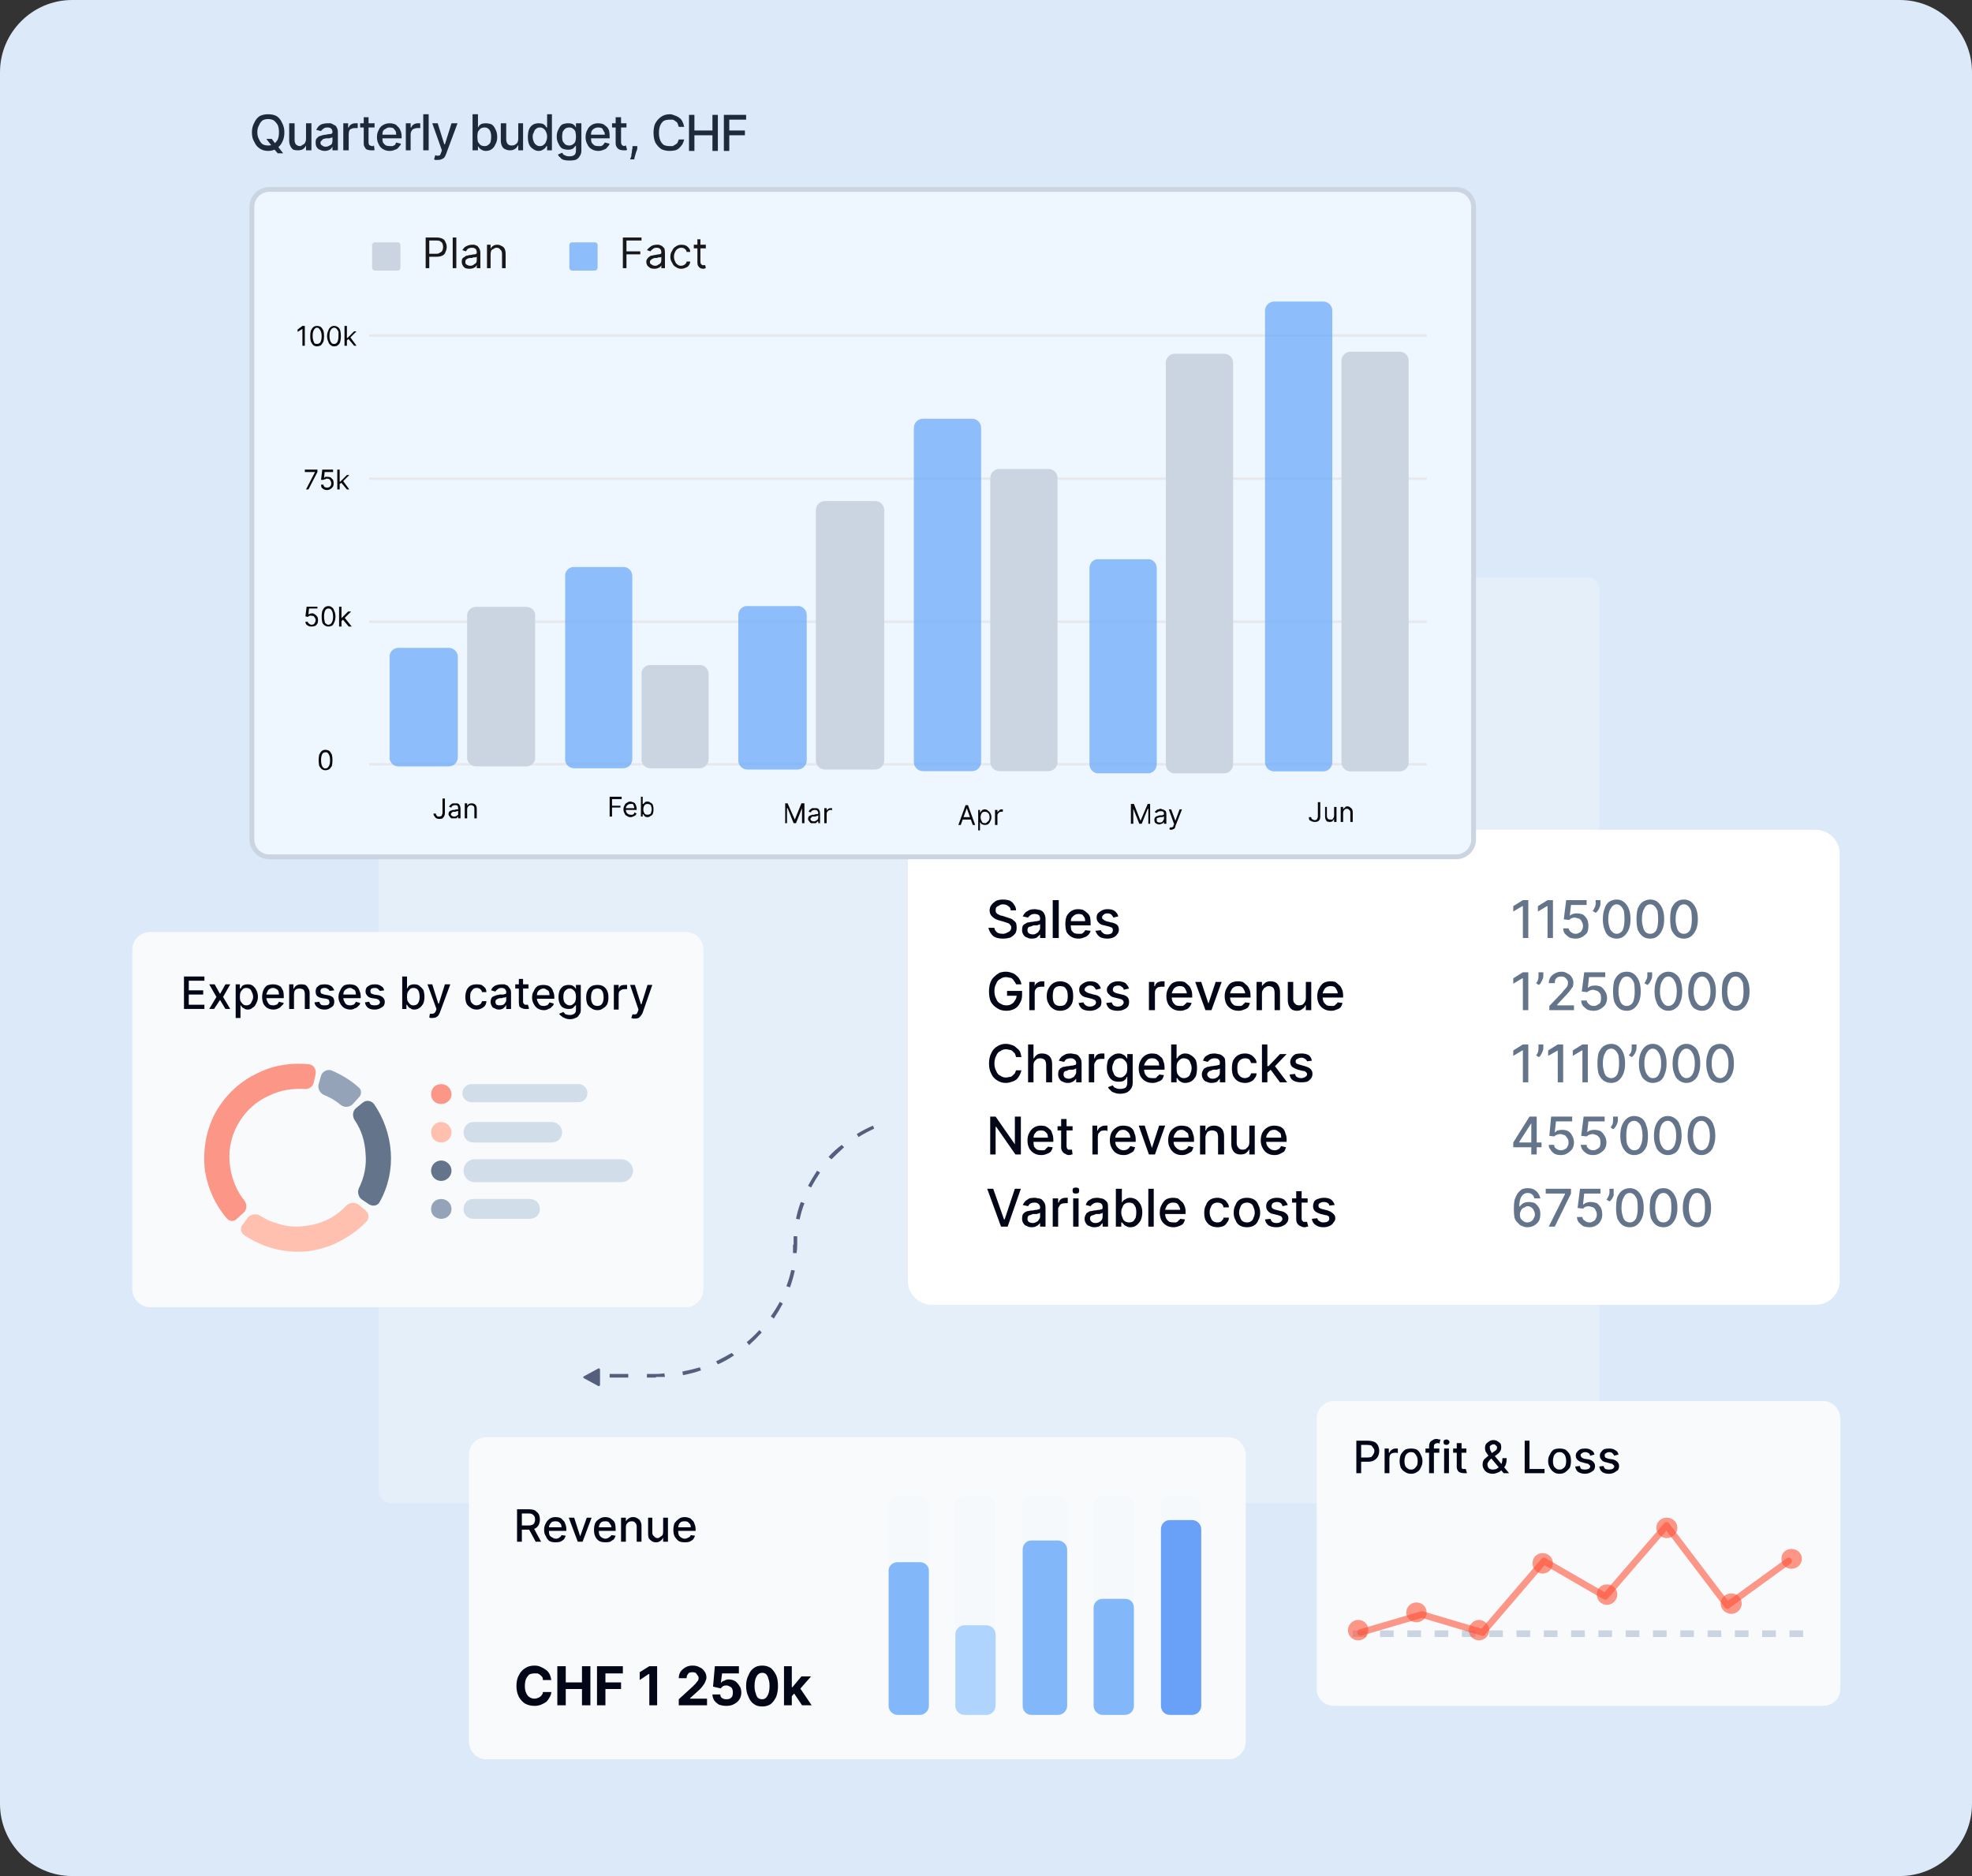 <svg version="1.2" xmlns="http://www.w3.org/2000/svg" viewBox="0 0 328 312" width="328" height="312">
	<rect x="0" y="0" width="328" height="312" fill="#333333" stroke="none"/>
	<title>image (1)</title>
	<defs>
		<clipPath clipPathUnits="userSpaceOnUse" id="cp1">
			<path d="m124.32 100.77h8.34c0.84 0 1.52 0.68 1.52 1.52v24.18c0 0.83-0.68 1.51-1.52 1.51h-8.34c-0.84 0-1.52-0.68-1.52-1.51v-24.18c0-0.84 0.68-1.52 1.52-1.52z"/>
		</clipPath>
		<clipPath clipPathUnits="userSpaceOnUse" id="cp2">
			<path d="m137.21 83.33h8.35c0.84 0 1.51 0.68 1.51 1.51v41.63c0 0.83-0.67 1.51-1.51 1.51h-8.35c-0.83 0-1.51-0.68-1.51-1.51v-41.63c0-0.83 0.68-1.51 1.51-1.51z"/>
		</clipPath>
		<clipPath clipPathUnits="userSpaceOnUse" id="cp3">
			<path d="m211.93 50.15h8.15c0.84 0 1.52 0.68 1.52 1.51v75.12c0 0.83-0.68 1.51-1.52 1.51h-8.15c-0.84 0-1.52-0.68-1.52-1.51v-75.12c0-0.83 0.68-1.51 1.52-1.51z"/>
		</clipPath>
		<clipPath clipPathUnits="userSpaceOnUse" id="cp4">
			<path d="m224.63 58.49h8.16c0.84 0 1.52 0.68 1.52 1.52v66.77c0 0.83-0.68 1.51-1.52 1.51h-8.16c-0.83 0-1.51-0.68-1.51-1.51v-66.77c0-0.84 0.68-1.52 1.51-1.52z"/>
		</clipPath>
		<clipPath clipPathUnits="userSpaceOnUse" id="cp5">
			<path d="m95.49 94.28h8.16c0.84 0 1.52 0.67 1.52 1.51v30.46c0 0.84-0.68 1.52-1.52 1.52h-8.16c-0.83 0-1.51-0.68-1.51-1.52v-30.46c0-0.84 0.68-1.51 1.51-1.51z"/>
		</clipPath>
		<clipPath clipPathUnits="userSpaceOnUse" id="cp6">
			<path d="m108.2 110.58h8.15c0.84 0 1.52 0.68 1.52 1.52v14.15c0 0.84-0.68 1.52-1.52 1.52h-8.15c-0.84 0-1.52-0.68-1.52-1.52v-14.15c0-0.84 0.68-1.52 1.52-1.52z"/>
		</clipPath>
		<clipPath clipPathUnits="userSpaceOnUse" id="cp7">
			<path d="m153.52 69.64h8.16c0.83 0 1.51 0.68 1.51 1.52v55.57c0 0.84-0.68 1.52-1.51 1.52h-8.16c-0.84 0-1.52-0.68-1.52-1.52v-55.57c0-0.84 0.68-1.52 1.52-1.52z"/>
		</clipPath>
		<clipPath clipPathUnits="userSpaceOnUse" id="cp8">
			<path d="m166.23 77.99h8.15c0.84 0 1.52 0.67 1.52 1.51v47.23c0 0.84-0.68 1.52-1.52 1.52h-8.15c-0.84 0-1.52-0.68-1.52-1.52v-47.23c0-0.84 0.68-1.51 1.52-1.51z"/>
		</clipPath>
		<clipPath clipPathUnits="userSpaceOnUse" id="cp9">
			<path d="m182.73 92.96h8.15c0.84 0 1.52 0.68 1.52 1.52v32.63c0 0.84-0.68 1.52-1.52 1.52h-8.15c-0.84 0-1.52-0.68-1.52-1.52v-32.63c0-0.84 0.68-1.52 1.52-1.52z"/>
		</clipPath>
		<clipPath clipPathUnits="userSpaceOnUse" id="cp10">
			<path d="m195.43 58.83h8.16c0.83 0 1.51 0.67 1.51 1.51v66.77c0 0.84-0.68 1.52-1.51 1.52h-8.16c-0.84 0-1.52-0.68-1.52-1.52v-66.77c0-0.84 0.68-1.51 1.52-1.51z"/>
		</clipPath>
		<clipPath clipPathUnits="userSpaceOnUse" id="cp11">
			<path d="m66.29 107.74h8.34c0.84 0 1.52 0.68 1.52 1.52v16.68c0 0.84-0.68 1.52-1.52 1.52h-8.34c-0.84 0-1.52-0.68-1.52-1.52v-16.68c0-0.84 0.68-1.52 1.52-1.52z"/>
		</clipPath>
		<clipPath clipPathUnits="userSpaceOnUse" id="cp12">
			<path d="m79.19 100.92h8.34c0.84 0 1.52 0.67 1.52 1.51v23.51c0 0.84-0.68 1.52-1.52 1.52h-8.34c-0.84 0-1.52-0.68-1.52-1.52v-23.51c0-0.84 0.68-1.51 1.52-1.51z"/>
		</clipPath>
	</defs>
	<style>
		.s0 { fill: #dce9f8 } 
		.s1 { opacity: .26;fill: #ffffff } 
		.s2 { fill: #ffffff } 
		.s3 { fill: #020617 } 
		.s4 { fill: #64748b } 
		.s5 { fill: #545e7d } 
		.s6 { fill: #eef6ff } 
		.s7 { fill: none;stroke: #cbd5e1;stroke-width: .8 } 
		.s8 { opacity: .8;fill: none;stroke: #e4e4e7;stroke-width: .4 } 
		.s9 { opacity: .68;fill: #60a5fa } 
		.s10 { fill: #cbd5e1 } 
		.s11 { fill: #09090b } 
		.s12 { fill: #18181b } 
		.s13 { fill: #1e293b } 
		.s14 { fill: #f8fafc } 
		.s15 { opacity: .58;fill: #ff4e32 } 
		.s16 { fill: #ffc0b0 } 
		.s17 { fill: #d1dde9 } 
		.s18 { fill: #94a3b8 } 
		.s19 { fill: none;stroke: #cbd5e1;stroke-width: 1.1;stroke-dasharray: 2.27,2.27 } 
		.s20 { opacity: .58;fill: none;stroke: #ff4e32;stroke-linecap: round;stroke-linejoin: round;stroke-width: 1.1 } 
		.s21 { mix-blend-mode: multiply;fill: #f6f9fc } 
		.s22 { opacity: .71;mix-blend-mode: multiply;fill: #327df6 } 
		.s23 { opacity: .77;mix-blend-mode: multiply;fill: #60a5fa } 
		.s24 { opacity: .71;mix-blend-mode: multiply;fill: #93c5fd } 
	</style>
	<path class="s0" d="m0 12c0-6.6 5.4-12 12-12h304c6.6 0 12 5.4 12 12v288c0 6.6-5.4 12-12 12h-304c-6.6 0-12-5.4-12-12z"/>
	<path class="s1" d="m63 98c0-1.1 0.9-2 2-2h199c1.1 0 2 0.9 2 2v150c0 1.1-0.9 2-2 2h-199c-1.1 0-2-0.9-2-2z"/>
	<path fill-rule="evenodd" class="s2" d="m155 138h147c2.2 0 4 1.8 4 4v71c0 2.2-1.8 4-4 4h-147c-2.2 0-4-1.8-4-4v-71c0-2.2 1.8-4 4-4z"/>
	<path class="s3" d="m168.1 151.4q0-0.5-0.4-0.7-0.3-0.3-0.9-0.3-0.4 0-0.6 0.2-0.3 0.1-0.5 0.3-0.1 0.2-0.1 0.5 0 0.2 0.1 0.4 0.1 0.1 0.2 0.2 0.2 0.1 0.4 0.2 0.2 0.1 0.4 0.1l0.6 0.2q0.3 0.1 0.6 0.2 0.4 0.1 0.6 0.3 0.3 0.2 0.5 0.5 0.1 0.3 0.1 0.8 0 0.5-0.2 0.9-0.3 0.4-0.8 0.7-0.6 0.2-1.3 0.2-0.7 0-1.2-0.2-0.5-0.2-0.8-0.7-0.3-0.4-0.4-0.9h1q0 0.3 0.2 0.5 0.2 0.3 0.5 0.4 0.3 0.1 0.7 0.1 0.4 0 0.7-0.2 0.3-0.1 0.5-0.3 0.2-0.2 0.2-0.6 0-0.2-0.2-0.4-0.1-0.2-0.4-0.3-0.3-0.1-0.6-0.2l-0.7-0.2q-0.8-0.2-1.2-0.6-0.5-0.4-0.5-1.1 0-0.5 0.3-0.9 0.3-0.4 0.8-0.7 0.5-0.2 1.1-0.2 0.7 0 1.2 0.2 0.5 0.3 0.7 0.7 0.3 0.4 0.3 0.9zm3.5 4.7q-0.5 0-0.8-0.2-0.4-0.1-0.6-0.5-0.2-0.3-0.2-0.7 0-0.4 0.1-0.7 0.2-0.3 0.5-0.4 0.2-0.2 0.5-0.2 0.4-0.1 0.7-0.1 0.4-0.1 0.7-0.1 0.3-0.1 0.4-0.1 0.1-0.1 0.1-0.3 0-0.4-0.2-0.6-0.3-0.2-0.7-0.2-0.5 0-0.7 0.2-0.3 0.2-0.4 0.4l-0.9-0.2q0.2-0.4 0.5-0.7 0.3-0.2 0.7-0.4 0.4-0.1 0.8-0.1 0.3 0 0.6 0.1 0.3 0 0.6 0.2 0.3 0.2 0.4 0.5 0.2 0.3 0.2 0.9v3.1h-0.9v-0.6q-0.1 0.1-0.3 0.3-0.2 0.2-0.4 0.3-0.3 0.1-0.7 0.1zm0.2-0.7q0.4 0 0.6-0.2 0.3-0.1 0.4-0.4 0.2-0.2 0.2-0.5v-0.6q-0.1 0-0.2 0.1-0.1 0-0.3 0.1-0.2 0-0.4 0-0.1 0-0.2 0-0.3 0.1-0.5 0.2-0.3 0-0.4 0.2-0.1 0.1-0.1 0.4 0 0.3 0.2 0.5 0.3 0.2 0.7 0.2zm4.3-5.7v6.3h-1v-6.3zm3.3 6.4q-0.7 0-1.2-0.3-0.5-0.3-0.8-0.8-0.2-0.6-0.2-1.3 0-0.8 0.2-1.3 0.3-0.6 0.8-0.9 0.5-0.3 1.1-0.3 0.4 0 0.8 0.1 0.4 0.2 0.7 0.5 0.3 0.2 0.5 0.7 0.1 0.4 0.1 1.1v0.3h-3.7v-0.7h2.8q0-0.3-0.1-0.6-0.2-0.3-0.4-0.5-0.3-0.1-0.6-0.1-0.4 0-0.7 0.2-0.3 0.2-0.5 0.5-0.1 0.3-0.1 0.6v0.6q0 0.4 0.1 0.8 0.2 0.3 0.5 0.5 0.3 0.1 0.7 0.1 0.3 0 0.5 0 0.2-0.1 0.4-0.3 0.1-0.1 0.2-0.3l0.9 0.1q-0.1 0.4-0.4 0.7-0.3 0.3-0.7 0.4-0.4 0.2-0.9 0.2zm6.6-3.7l-0.8 0.2q-0.1-0.2-0.2-0.3-0.1-0.2-0.3-0.3-0.2-0.1-0.5-0.1-0.4 0-0.6 0.2-0.3 0.2-0.3 0.5 0 0.2 0.2 0.3 0.2 0.2 0.5 0.3l0.8 0.2q0.6 0.1 1 0.4 0.3 0.3 0.3 0.8 0 0.5-0.3 0.8-0.2 0.3-0.6 0.5-0.5 0.2-1 0.2-0.8 0-1.3-0.3-0.5-0.4-0.7-1l0.9-0.1q0.1 0.3 0.4 0.5 0.2 0.2 0.7 0.2 0.4 0 0.7-0.2 0.2-0.2 0.2-0.5 0-0.2-0.1-0.4-0.2-0.1-0.5-0.2l-0.8-0.2q-0.7-0.1-1-0.5-0.3-0.3-0.3-0.8 0-0.4 0.2-0.7 0.3-0.3 0.7-0.5 0.4-0.2 0.9-0.2 0.8 0 1.2 0.3 0.5 0.4 0.6 0.9z"/>
	<path class="s4" d="m254.2 149.7v6.3h-0.9v-5.3h-0.1l-1.5 0.9v-0.9l1.6-1zm4.1 0v6.3h-0.9v-5.3h-0.1l-1.5 0.9v-0.9l1.6-1zm3.8 6.4q-0.6 0-1.1-0.2-0.4-0.3-0.7-0.6-0.3-0.4-0.3-0.9h0.9q0.1 0.4 0.4 0.6 0.3 0.3 0.8 0.3 0.3 0 0.6-0.2 0.3-0.1 0.4-0.4 0.2-0.3 0.2-0.7 0-0.4-0.2-0.7-0.1-0.3-0.4-0.5-0.3-0.1-0.7-0.2-0.3 0-0.6 0.1-0.2 0.1-0.4 0.3l-0.9-0.1 0.4-3.2h3.4v0.8h-2.6l-0.2 1.8q0.2-0.2 0.5-0.3 0.3-0.1 0.6-0.1 0.6 0 1.1 0.2 0.4 0.3 0.7 0.8 0.2 0.5 0.2 1.1 0 0.6-0.2 1.1-0.3 0.4-0.8 0.7-0.5 0.3-1.1 0.3zm4.1-6.4v0.6q0 0.3-0.1 0.5-0.1 0.3-0.3 0.6-0.2 0.3-0.4 0.4l-0.5-0.3q0.2-0.2 0.3-0.5 0.2-0.3 0.2-0.7v-0.6zm2.7 6.4q-0.7 0-1.3-0.4-0.5-0.4-0.7-1.1-0.3-0.7-0.3-1.7 0-1.1 0.3-1.8 0.2-0.7 0.7-1.1 0.6-0.4 1.3-0.4 0.7 0 1.2 0.4 0.5 0.4 0.8 1.1 0.3 0.7 0.3 1.8 0 1-0.3 1.7-0.3 0.7-0.8 1.1-0.5 0.4-1.2 0.4zm0-0.8q0.6 0 1-0.6 0.3-0.7 0.3-1.8 0-0.8-0.1-1.4-0.2-0.5-0.5-0.8-0.3-0.3-0.7-0.3-0.6 0-1 0.7-0.4 0.6-0.4 1.8 0 0.7 0.2 1.3 0.1 0.5 0.5 0.8 0.3 0.3 0.7 0.3zm5.6 0.8q-0.8 0-1.3-0.4-0.5-0.4-0.8-1.1-0.2-0.7-0.2-1.7 0-1.1 0.2-1.8 0.3-0.7 0.8-1.1 0.6-0.4 1.3-0.4 0.7 0 1.2 0.4 0.5 0.4 0.8 1.1 0.3 0.7 0.3 1.8 0 1-0.3 1.7-0.3 0.7-0.8 1.1-0.5 0.4-1.2 0.4zm0-0.8q0.6 0 1-0.6 0.3-0.7 0.3-1.8 0-0.8-0.1-1.4-0.2-0.5-0.5-0.8-0.3-0.3-0.7-0.3-0.7 0-1 0.7-0.4 0.6-0.4 1.8 0 0.7 0.2 1.3 0.1 0.5 0.4 0.8 0.3 0.3 0.8 0.3zm5.6 0.8q-0.8 0-1.3-0.4-0.5-0.4-0.8-1.1-0.2-0.7-0.2-1.7 0-1.1 0.2-1.8 0.3-0.7 0.8-1.1 0.5-0.4 1.3-0.4 0.7 0 1.2 0.4 0.5 0.4 0.8 1.1 0.3 0.7 0.3 1.8 0 1-0.3 1.7-0.3 0.7-0.8 1.1-0.5 0.4-1.2 0.4zm0-0.8q0.6 0 1-0.6 0.3-0.7 0.3-1.8 0-0.8-0.1-1.4-0.2-0.5-0.5-0.8-0.3-0.3-0.7-0.3-0.7 0-1 0.7-0.4 0.6-0.4 1.8 0 0.7 0.2 1.3 0.1 0.5 0.4 0.8 0.3 0.3 0.8 0.3z"/>
	<path class="s3" d="m169 163.7q-0.1-0.3-0.3-0.5-0.1-0.2-0.3-0.4-0.2-0.2-0.5-0.2-0.3-0.1-0.6-0.1-0.5 0-0.9 0.3-0.5 0.2-0.7 0.8-0.3 0.5-0.3 1.2 0 0.8 0.3 1.3 0.2 0.6 0.7 0.8 0.4 0.3 1 0.3 0.5 0 0.8-0.2 0.4-0.2 0.6-0.6 0.3-0.4 0.3-0.9l0.2 0.1h-1.8v-0.8h2.5v0.7q0 0.8-0.4 1.4-0.3 0.6-0.9 0.9-0.6 0.3-1.3 0.3-0.9 0-1.5-0.4-0.7-0.4-1.1-1.1-0.3-0.7-0.3-1.7 0-0.8 0.2-1.4 0.2-0.6 0.6-1 0.4-0.4 0.9-0.7 0.5-0.2 1.1-0.2 0.5 0 1 0.2 0.4 0.1 0.7 0.4 0.4 0.3 0.6 0.7 0.2 0.3 0.3 0.8zm2.2 4.3v-4.7h0.9v0.7q0.1-0.4 0.5-0.6 0.3-0.2 0.7-0.2 0.1 0 0.2 0 0.1 0 0.2 0v0.9q0 0-0.2 0-0.1 0-0.3 0-0.3 0-0.6 0.1-0.2 0.1-0.4 0.4-0.1 0.2-0.1 0.5v2.9zm5.1 0.1q-0.6 0-1.1-0.3-0.5-0.3-0.8-0.9-0.3-0.5-0.3-1.2 0-0.8 0.3-1.3 0.3-0.6 0.8-0.9 0.5-0.3 1.1-0.3 0.7 0 1.2 0.3 0.5 0.3 0.8 0.9 0.2 0.5 0.2 1.3 0 0.7-0.2 1.2-0.3 0.6-0.8 0.9-0.5 0.3-1.2 0.3zm0-0.8q0.5 0 0.8-0.2 0.2-0.2 0.4-0.6 0.1-0.4 0.1-0.8 0-0.5-0.1-0.9-0.2-0.4-0.4-0.6-0.3-0.2-0.8-0.2-0.4 0-0.7 0.2-0.3 0.2-0.4 0.6-0.1 0.4-0.1 0.9 0 0.4 0.1 0.8 0.1 0.4 0.4 0.6 0.3 0.2 0.7 0.2zm6.8-2.9l-0.8 0.2q-0.1-0.2-0.2-0.3-0.1-0.2-0.3-0.3-0.2-0.1-0.5-0.1-0.4 0-0.6 0.2-0.3 0.2-0.3 0.5 0 0.2 0.2 0.3 0.2 0.2 0.6 0.3l0.7 0.2q0.7 0.1 1 0.4 0.3 0.3 0.3 0.8 0 0.5-0.2 0.8-0.3 0.3-0.7 0.5-0.5 0.2-1 0.2-0.8 0-1.3-0.3-0.5-0.4-0.6-1l0.8-0.1q0.1 0.3 0.4 0.5 0.2 0.2 0.7 0.2 0.4 0 0.7-0.2 0.3-0.2 0.3-0.5 0-0.2-0.2-0.4-0.2-0.1-0.5-0.2l-0.8-0.2q-0.7-0.1-1-0.5-0.3-0.3-0.3-0.8 0-0.4 0.2-0.7 0.3-0.3 0.7-0.5 0.4-0.2 0.9-0.2 0.8 0 1.2 0.3 0.5 0.4 0.6 0.9zm4.7 0l-0.9 0.2q0-0.2-0.1-0.3-0.2-0.2-0.4-0.3-0.1-0.1-0.4-0.1-0.4 0-0.7 0.2-0.2 0.2-0.2 0.5 0 0.2 0.1 0.3 0.2 0.2 0.6 0.3l0.8 0.2q0.6 0.1 0.9 0.4 0.3 0.3 0.3 0.8 0 0.5-0.2 0.8-0.2 0.3-0.7 0.5-0.4 0.2-1 0.2-0.8 0-1.3-0.3-0.5-0.4-0.6-1l0.9-0.1q0.1 0.3 0.3 0.5 0.3 0.2 0.7 0.2 0.5 0 0.7-0.2 0.3-0.2 0.3-0.5 0-0.2-0.2-0.4-0.1-0.1-0.5-0.2l-0.8-0.2q-0.6-0.1-0.9-0.5-0.4-0.3-0.4-0.8 0-0.4 0.3-0.7 0.2-0.3 0.6-0.5 0.4-0.2 1-0.2 0.7 0 1.2 0.3 0.4 0.4 0.6 0.9zm3.3 3.6v-4.7h0.9v0.7h0.1q0.1-0.4 0.4-0.6 0.4-0.2 0.8-0.2 0.1 0 0.2 0 0.1 0 0.2 0v0.9q-0.1 0-0.2 0-0.2 0-0.3 0-0.3 0-0.6 0.1-0.2 0.1-0.4 0.4-0.1 0.2-0.1 0.5v2.9zm5.2 0.1q-0.7 0-1.2-0.3-0.5-0.3-0.8-0.8-0.3-0.6-0.3-1.3 0-0.8 0.3-1.3 0.3-0.6 0.7-0.9 0.5-0.3 1.2-0.3 0.4 0 0.8 0.1 0.3 0.2 0.6 0.5 0.3 0.2 0.5 0.7 0.2 0.4 0.2 1.1v0.3h-3.8v-0.7h2.9q0-0.3-0.2-0.6-0.1-0.3-0.4-0.5-0.2-0.1-0.6-0.1-0.4 0-0.7 0.2-0.3 0.2-0.4 0.5-0.2 0.3-0.2 0.6v0.6q0 0.4 0.2 0.8 0.2 0.3 0.5 0.5 0.3 0.1 0.7 0.1 0.2 0 0.4 0 0.3-0.1 0.4-0.3 0.2-0.1 0.3-0.3l0.8 0.1q-0.1 0.4-0.4 0.7-0.2 0.3-0.6 0.4-0.4 0.2-0.9 0.2zm6.9-4.8l-1.7 4.7h-1l-1.7-4.7h1l1.2 3.6 1.2-3.6zm2.8 4.8q-0.7 0-1.2-0.3-0.5-0.3-0.8-0.8-0.3-0.6-0.3-1.3 0-0.8 0.3-1.3 0.3-0.6 0.7-0.9 0.5-0.3 1.2-0.3 0.4 0 0.8 0.1 0.3 0.2 0.6 0.5 0.3 0.2 0.5 0.7 0.2 0.4 0.2 1.1v0.3h-3.8v-0.7h2.9q0-0.3-0.2-0.6-0.1-0.3-0.4-0.5-0.2-0.1-0.6-0.1-0.4 0-0.7 0.2-0.3 0.2-0.4 0.5-0.2 0.3-0.2 0.6v0.6q0 0.4 0.2 0.8 0.2 0.3 0.5 0.5 0.3 0.1 0.7 0.1 0.2 0 0.4 0 0.3-0.1 0.4-0.3 0.2-0.1 0.3-0.3l0.8 0.1q-0.1 0.4-0.3 0.7-0.3 0.3-0.7 0.4-0.4 0.2-0.9 0.2zm3.9-2.9v2.8h-0.9v-4.7h0.9v0.7q0.2-0.3 0.6-0.6 0.3-0.2 0.8-0.2 0.5 0 0.9 0.2 0.3 0.2 0.5 0.6 0.2 0.4 0.2 1v3h-0.9v-2.9q0-0.5-0.2-0.8-0.3-0.3-0.8-0.3-0.3 0-0.5 0.2-0.3 0.1-0.4 0.4-0.2 0.2-0.2 0.6zm7.3 0.8v-2.7h0.9v4.7h-0.9v-0.8h-0.1q-0.1 0.4-0.5 0.6-0.3 0.3-0.9 0.3-0.4 0-0.8-0.2-0.3-0.2-0.5-0.6-0.2-0.4-0.2-1v-3h0.9v2.9q0 0.5 0.3 0.7 0.2 0.3 0.7 0.3 0.2 0 0.5-0.1 0.2-0.1 0.4-0.4 0.2-0.3 0.2-0.7zm4.2 2.1q-0.7 0-1.2-0.3-0.5-0.3-0.8-0.8-0.3-0.6-0.3-1.3 0-0.8 0.3-1.3 0.3-0.6 0.7-0.9 0.5-0.3 1.2-0.3 0.4 0 0.8 0.1 0.3 0.2 0.6 0.5 0.3 0.2 0.5 0.7 0.2 0.4 0.2 1.1v0.3h-3.8v-0.7h2.9q0-0.3-0.2-0.6-0.1-0.3-0.4-0.5-0.2-0.1-0.6-0.1-0.4 0-0.7 0.2-0.3 0.2-0.4 0.5-0.2 0.3-0.2 0.6v0.6q0 0.4 0.2 0.8 0.2 0.3 0.5 0.5 0.3 0.1 0.7 0.1 0.2 0 0.4 0 0.3-0.1 0.4-0.3 0.2-0.1 0.3-0.3l0.8 0.1q-0.1 0.4-0.3 0.7-0.3 0.3-0.7 0.4-0.4 0.2-0.9 0.2z"/>
	<path class="s4" d="m254.2 161.7v6.3h-0.9v-5.3h-0.1l-1.5 0.9v-0.9l1.6-1zm2.5 0v0.6q0 0.3-0.1 0.5-0.1 0.3-0.3 0.6-0.1 0.3-0.4 0.4l-0.4-0.3q0.2-0.2 0.3-0.5 0.1-0.3 0.1-0.7v-0.6zm1 6.3v-0.7l2.1-2.2q0.3-0.4 0.5-0.6 0.3-0.3 0.4-0.5 0.1-0.3 0.1-0.6 0-0.3-0.2-0.5-0.1-0.2-0.4-0.4-0.2-0.1-0.5-0.1-0.4 0-0.6 0.1-0.3 0.2-0.4 0.4-0.1 0.3-0.1 0.6h-1q0-0.5 0.3-1 0.3-0.4 0.7-0.6 0.5-0.3 1.1-0.3 0.6 0 1 0.3 0.5 0.2 0.7 0.6 0.3 0.4 0.3 0.9 0 0.4-0.1 0.7-0.2 0.3-0.5 0.7-0.3 0.4-0.9 1l-1.2 1.3v0.1h2.8v0.8zm7.4 0.1q-0.6 0-1.1-0.2-0.4-0.3-0.7-0.6-0.3-0.4-0.3-0.9h0.9q0.1 0.4 0.4 0.6 0.3 0.3 0.8 0.3 0.4 0 0.6-0.2 0.3-0.1 0.5-0.4 0.1-0.3 0.1-0.7 0-0.4-0.1-0.7-0.2-0.3-0.5-0.5-0.3-0.1-0.7-0.2-0.2 0-0.5 0.1-0.3 0.1-0.5 0.3l-0.9-0.1 0.4-3.2h3.5v0.8h-2.7l-0.2 1.8q0.2-0.2 0.5-0.3 0.3-0.1 0.7-0.1 0.5 0 1 0.2 0.4 0.3 0.7 0.8 0.3 0.5 0.3 1.1 0 0.6-0.3 1.1-0.3 0.4-0.8 0.7-0.5 0.3-1.1 0.3zm5.5 0q-0.8 0-1.3-0.4-0.5-0.4-0.8-1.1-0.2-0.7-0.2-1.7 0-1.1 0.2-1.8 0.3-0.7 0.8-1.1 0.5-0.4 1.3-0.4 0.7 0 1.2 0.4 0.5 0.4 0.8 1.1 0.3 0.7 0.3 1.8 0 1-0.3 1.7-0.3 0.7-0.8 1.1-0.5 0.4-1.2 0.4zm0-0.8q0.6 0 1-0.6 0.3-0.7 0.3-1.8 0-0.8-0.1-1.4-0.2-0.5-0.5-0.8-0.3-0.3-0.7-0.3-0.7 0-1 0.7-0.4 0.6-0.4 1.8 0 0.7 0.2 1.3 0.1 0.5 0.4 0.8 0.3 0.3 0.8 0.3zm4.2-5.6v0.6q0 0.3-0.1 0.5-0.1 0.3-0.3 0.6-0.2 0.3-0.4 0.4l-0.5-0.3q0.2-0.2 0.3-0.5 0.2-0.3 0.2-0.7v-0.6zm2.7 6.4q-0.7 0-1.2-0.4-0.6-0.4-0.8-1.1-0.3-0.7-0.3-1.7 0-1.1 0.3-1.8 0.2-0.7 0.8-1.1 0.5-0.4 1.2-0.4 0.7 0 1.2 0.4 0.6 0.4 0.8 1.1 0.3 0.7 0.3 1.8 0 1-0.3 1.7-0.2 0.7-0.8 1.1-0.5 0.4-1.2 0.4zm0-0.8q0.6 0 1-0.6 0.4-0.7 0.4-1.8 0-0.8-0.2-1.4-0.2-0.5-0.5-0.8-0.3-0.3-0.7-0.3-0.6 0-1 0.7-0.4 0.6-0.4 1.8 0 0.7 0.2 1.3 0.2 0.5 0.5 0.8 0.3 0.3 0.7 0.3zm5.6 0.8q-0.7 0-1.3-0.4-0.5-0.4-0.7-1.1-0.3-0.7-0.3-1.7 0-1.1 0.3-1.8 0.2-0.7 0.7-1.1 0.6-0.4 1.3-0.4 0.7 0 1.2 0.4 0.5 0.4 0.8 1.1 0.3 0.7 0.3 1.8 0 1-0.3 1.7-0.3 0.7-0.8 1.1-0.5 0.4-1.2 0.4zm0-0.8q0.6 0 1-0.6 0.4-0.7 0.4-1.8 0-0.8-0.2-1.4-0.2-0.5-0.5-0.8-0.3-0.3-0.7-0.3-0.6 0-1 0.7-0.4 0.6-0.4 1.8 0 0.7 0.2 1.3 0.2 0.5 0.5 0.8 0.3 0.3 0.7 0.3zm5.6 0.8q-0.7 0-1.3-0.4-0.5-0.4-0.8-1.1-0.2-0.7-0.2-1.7 0-1.1 0.2-1.8 0.3-0.7 0.8-1.1 0.6-0.4 1.3-0.4 0.7 0 1.2 0.4 0.5 0.4 0.8 1.1 0.3 0.7 0.3 1.8 0 1-0.3 1.7-0.3 0.7-0.8 1.1-0.5 0.4-1.2 0.4zm0-0.8q0.6 0 1-0.6 0.3-0.7 0.3-1.8 0-0.8-0.1-1.4-0.2-0.5-0.5-0.8-0.3-0.3-0.7-0.3-0.7 0-1 0.7-0.4 0.6-0.4 1.8 0 0.7 0.2 1.3 0.1 0.5 0.4 0.8 0.4 0.3 0.8 0.3z"/>
	<path class="s3" d="m169.9 175.8h-0.9q-0.1-0.4-0.2-0.6-0.2-0.2-0.4-0.4-0.2-0.2-0.5-0.2-0.3-0.1-0.6-0.1-0.5 0-0.9 0.3-0.5 0.2-0.7 0.8-0.3 0.5-0.3 1.3 0 0.7 0.3 1.2 0.2 0.6 0.7 0.8 0.4 0.3 0.9 0.3 0.3 0 0.6-0.1 0.3 0 0.5-0.2 0.2-0.2 0.4-0.4 0.1-0.2 0.2-0.5h0.9q-0.1 0.4-0.3 0.8-0.2 0.4-0.5 0.7-0.4 0.3-0.8 0.4-0.5 0.2-1 0.2-0.8 0-1.4-0.4-0.7-0.4-1-1.1-0.4-0.7-0.4-1.7 0-1.1 0.4-1.8 0.3-0.7 1-1.1 0.6-0.4 1.4-0.4 0.5 0 1 0.2 0.4 0.1 0.7 0.4 0.4 0.3 0.6 0.6 0.2 0.4 0.3 1zm2 1.4v2.8h-0.9v-6.3h0.9v2.3h0.1q0.1-0.3 0.5-0.6 0.3-0.2 0.8-0.2 0.5 0 0.9 0.2 0.4 0.2 0.6 0.6 0.2 0.4 0.2 1v3h-1v-2.9q0-0.5-0.2-0.8-0.3-0.3-0.8-0.3-0.3 0-0.5 0.1-0.3 0.2-0.5 0.5-0.1 0.2-0.1 0.6zm5.7 2.9q-0.5 0-0.8-0.2-0.4-0.1-0.6-0.5-0.2-0.3-0.2-0.7 0-0.4 0.1-0.7 0.2-0.3 0.4-0.4 0.3-0.2 0.6-0.2 0.3-0.1 0.7-0.1 0.4-0.1 0.7-0.1 0.2-0.1 0.4-0.1 0.1-0.1 0.1-0.3 0-0.4-0.3-0.6-0.2-0.2-0.6-0.2-0.5 0-0.8 0.2-0.2 0.2-0.3 0.4l-0.9-0.2q0.2-0.4 0.5-0.7 0.3-0.2 0.7-0.4 0.3-0.1 0.8-0.1 0.2 0 0.6 0.1 0.3 0 0.6 0.2 0.2 0.2 0.4 0.5 0.2 0.3 0.2 0.9v3.1h-0.9v-0.6q-0.1 0.1-0.3 0.3-0.2 0.2-0.5 0.3-0.2 0.1-0.6 0.1zm0.2-0.7q0.3 0 0.6-0.2 0.3-0.1 0.4-0.4 0.2-0.2 0.2-0.5v-0.6q-0.1 0-0.2 0.1-0.1 0-0.3 0.1-0.2 0-0.4 0-0.1 0-0.3 0-0.2 0.1-0.4 0.2-0.3 0-0.4 0.2-0.1 0.1-0.1 0.4 0 0.3 0.2 0.5 0.3 0.2 0.7 0.2zm3.3 0.6v-4.7h0.9v0.7h0.1q0.1-0.4 0.4-0.6 0.3-0.2 0.8-0.2 0 0 0.2 0 0.1 0 0.2 0v0.9q-0.1 0-0.2 0-0.2 0-0.3 0-0.4 0-0.6 0.1-0.3 0.1-0.4 0.4-0.2 0.2-0.2 0.5v2.9zm5.2 1.9q-0.6 0-1-0.2-0.4-0.1-0.6-0.4-0.3-0.2-0.4-0.5l0.8-0.3q0 0.1 0.2 0.3 0.1 0.1 0.4 0.2 0.2 0.1 0.6 0.1 0.5 0 0.9-0.2 0.3-0.3 0.3-0.8v-1h-0.1q0 0.2-0.2 0.4-0.2 0.2-0.4 0.3-0.3 0.1-0.7 0.1-0.6 0-1-0.2-0.5-0.3-0.7-0.8-0.3-0.5-0.3-1.3 0-0.7 0.2-1.3 0.3-0.5 0.8-0.8 0.4-0.3 1-0.3 0.4 0 0.7 0.2 0.3 0.1 0.4 0.3 0.2 0.2 0.2 0.3h0.1v-0.7h0.9v4.8q0 0.6-0.3 1-0.3 0.4-0.7 0.6-0.5 0.2-1.1 0.2zm0-2.7q0.4 0 0.6-0.2 0.3-0.2 0.5-0.6 0.1-0.3 0.1-0.8 0-0.5-0.1-0.8-0.2-0.4-0.5-0.6-0.2-0.2-0.6-0.2-0.4 0-0.7 0.2-0.3 0.2-0.4 0.6-0.2 0.4-0.2 0.8 0 0.5 0.2 0.8 0.1 0.4 0.4 0.6 0.3 0.2 0.7 0.2zm5.4 0.9q-0.7 0-1.2-0.3-0.5-0.3-0.8-0.8-0.3-0.6-0.3-1.3 0-0.8 0.3-1.3 0.3-0.6 0.8-0.9 0.5-0.3 1.1-0.3 0.4 0 0.8 0.1 0.4 0.2 0.7 0.5 0.3 0.2 0.4 0.7 0.2 0.4 0.2 1.1v0.3h-3.8v-0.7h2.9q0-0.3-0.1-0.6-0.2-0.3-0.5-0.5-0.2-0.1-0.6-0.1-0.4 0-0.7 0.2-0.2 0.2-0.4 0.5-0.2 0.3-0.2 0.6v0.6q0 0.4 0.2 0.8 0.2 0.3 0.5 0.5 0.3 0.1 0.7 0.1 0.2 0 0.5 0 0.2-0.1 0.3-0.3 0.2-0.1 0.3-0.3l0.8 0.1q-0.1 0.4-0.3 0.7-0.3 0.3-0.7 0.4-0.4 0.2-0.9 0.2zm3.1-0.1v-6.3h0.9v2.3h0.1q0.1-0.1 0.2-0.3 0.2-0.2 0.4-0.3 0.3-0.2 0.7-0.2 0.6 0 1 0.3 0.5 0.3 0.8 0.8 0.2 0.6 0.2 1.3 0 0.8-0.2 1.4-0.3 0.5-0.7 0.8-0.5 0.3-1.1 0.3-0.4 0-0.7-0.2-0.2-0.1-0.4-0.3-0.1-0.2-0.2-0.3h-0.1v0.7zm0.9-2.4q0 0.5 0.1 0.9 0.2 0.4 0.5 0.6 0.2 0.2 0.6 0.2 0.4 0 0.7-0.2 0.3-0.2 0.4-0.6 0.2-0.4 0.2-0.9 0-0.4-0.2-0.8-0.1-0.4-0.4-0.6-0.3-0.2-0.7-0.2-0.4 0-0.6 0.2-0.3 0.2-0.5 0.6-0.1 0.3-0.1 0.8zm5.8 2.5q-0.4 0-0.8-0.2-0.4-0.1-0.6-0.5-0.2-0.3-0.2-0.7 0-0.4 0.2-0.7 0.1-0.3 0.4-0.4 0.3-0.2 0.6-0.2 0.3-0.1 0.6-0.1 0.5-0.1 0.7-0.1 0.3-0.1 0.4-0.1 0.1-0.1 0.1-0.3 0-0.4-0.2-0.6-0.2-0.2-0.7-0.2-0.4 0-0.7 0.2-0.3 0.2-0.4 0.4l-0.8-0.2q0.1-0.4 0.4-0.7 0.3-0.2 0.7-0.4 0.4-0.1 0.8-0.1 0.3 0 0.6 0.1 0.3 0 0.6 0.2 0.3 0.2 0.5 0.5 0.1 0.3 0.1 0.9v3.1h-0.9v-0.6q-0.1 0.1-0.3 0.3-0.1 0.2-0.4 0.3-0.3 0.1-0.7 0.1zm0.2-0.7q0.4 0 0.7-0.2 0.2-0.1 0.4-0.4 0.1-0.2 0.1-0.5v-0.6q0 0-0.2 0.1-0.1 0-0.3 0.1-0.2 0-0.3 0-0.2 0-0.3 0-0.3 0.1-0.5 0.2-0.2 0-0.3 0.2-0.2 0.1-0.2 0.4 0 0.3 0.3 0.5 0.2 0.2 0.6 0.2zm5.4 0.7q-0.7 0-1.2-0.3-0.5-0.3-0.8-0.9-0.2-0.5-0.2-1.2 0-0.8 0.2-1.3 0.3-0.6 0.8-0.9 0.5-0.3 1.2-0.3 0.5 0 0.9 0.2 0.4 0.2 0.7 0.6 0.3 0.3 0.3 0.8h-0.9q-0.1-0.3-0.3-0.6-0.3-0.2-0.7-0.2-0.4 0-0.7 0.2-0.3 0.2-0.5 0.6-0.1 0.3-0.1 0.8 0 0.6 0.1 0.9 0.2 0.4 0.5 0.6 0.3 0.2 0.7 0.2 0.2 0 0.4-0.1 0.3-0.1 0.4-0.3 0.1-0.1 0.2-0.4h0.9q0 0.5-0.3 0.8-0.2 0.4-0.7 0.6-0.4 0.2-0.9 0.2zm3.7-1.7v-1.1h0.2l1.9-2h1.1l-2.2 2.3h-0.1zm-0.9 1.6v-6.3h0.9v6.3zm3 0l-1.7-2.3 0.7-0.6 2.2 2.9zm5.3-3.6l-0.8 0.1q0-0.1-0.2-0.3-0.1-0.1-0.3-0.2-0.2-0.1-0.4-0.1-0.4 0-0.7 0.2-0.3 0.1-0.3 0.4 0 0.3 0.2 0.4 0.2 0.1 0.6 0.2l0.7 0.2q0.7 0.2 1 0.5 0.3 0.3 0.3 0.8 0 0.4-0.2 0.7-0.3 0.4-0.7 0.6-0.4 0.1-1 0.1-0.8 0-1.3-0.3-0.5-0.3-0.6-1l0.9-0.1q0.1 0.4 0.3 0.5 0.3 0.2 0.7 0.2 0.4 0 0.7-0.2 0.3-0.2 0.3-0.4 0-0.3-0.2-0.4-0.1-0.2-0.5-0.2l-0.8-0.2q-0.6-0.2-1-0.5-0.3-0.3-0.3-0.8 0-0.4 0.3-0.8 0.2-0.3 0.6-0.5 0.4-0.1 1-0.1 0.7 0 1.2 0.3 0.4 0.3 0.5 0.9z"/>
	<path class="s4" d="m254.2 173.7v6.3h-0.9v-5.3h-0.1l-1.5 0.9v-0.9l1.6-1zm2.5 0v0.6q0 0.3-0.1 0.5-0.1 0.3-0.3 0.6-0.1 0.3-0.4 0.4l-0.4-0.3q0.2-0.2 0.3-0.5 0.1-0.3 0.1-0.7v-0.6zm3.3 0v6.3h-0.9v-5.3l-1.6 0.9v-0.9l1.6-1zm4.1 0v6.3h-0.9v-5.3h-0.1l-1.5 0.9v-0.9l1.6-1zm3.9 6.4q-0.7 0-1.3-0.4-0.5-0.4-0.8-1.1-0.2-0.7-0.2-1.7 0-1.1 0.2-1.8 0.3-0.7 0.8-1.1 0.6-0.4 1.3-0.4 0.7 0 1.2 0.4 0.5 0.4 0.8 1.1 0.3 0.7 0.3 1.8 0 1-0.3 1.7-0.3 0.7-0.8 1.1-0.5 0.4-1.2 0.4zm0-0.8q0.6 0 1-0.6 0.3-0.7 0.3-1.8 0-0.8-0.1-1.4-0.2-0.5-0.5-0.8-0.3-0.3-0.7-0.3-0.7 0-1 0.7-0.4 0.6-0.4 1.8 0 0.7 0.2 1.3 0.1 0.5 0.4 0.8 0.4 0.3 0.8 0.3zm4.2-5.6v0.6q0 0.3-0.1 0.5-0.1 0.3-0.3 0.6-0.2 0.3-0.4 0.4l-0.5-0.3q0.2-0.2 0.4-0.5 0.1-0.3 0.1-0.7v-0.6zm2.7 6.4q-0.7 0-1.2-0.4-0.6-0.4-0.8-1.1-0.3-0.7-0.3-1.7 0-1.1 0.3-1.8 0.3-0.7 0.8-1.1 0.5-0.4 1.2-0.4 0.7 0 1.2 0.4 0.6 0.4 0.8 1.1 0.3 0.7 0.3 1.8 0 1-0.3 1.7-0.2 0.7-0.7 1.1-0.6 0.4-1.3 0.4zm0-0.8q0.7 0 1-0.6 0.4-0.7 0.4-1.8 0-0.8-0.2-1.4-0.2-0.5-0.5-0.8-0.3-0.3-0.7-0.3-0.6 0-1 0.7-0.4 0.6-0.4 1.8 0 0.7 0.2 1.3 0.2 0.5 0.5 0.8 0.3 0.3 0.7 0.3zm5.6 0.8q-0.7 0-1.2-0.4-0.6-0.4-0.8-1.1-0.3-0.7-0.3-1.7 0-1.1 0.3-1.8 0.2-0.7 0.8-1.1 0.5-0.4 1.2-0.4 0.7 0 1.2 0.4 0.6 0.4 0.8 1.1 0.3 0.7 0.3 1.8 0 1-0.3 1.7-0.2 0.7-0.8 1.1-0.5 0.4-1.2 0.4zm0-0.8q0.6 0 1-0.6 0.4-0.7 0.4-1.8 0-0.8-0.2-1.4-0.2-0.5-0.5-0.8-0.3-0.3-0.7-0.3-0.6 0-1 0.7-0.4 0.6-0.4 1.8 0 0.7 0.2 1.3 0.2 0.5 0.5 0.8 0.3 0.3 0.7 0.3zm5.6 0.8q-0.7 0-1.3-0.4-0.5-0.4-0.7-1.1-0.3-0.7-0.3-1.7 0-1.1 0.3-1.8 0.2-0.7 0.7-1.1 0.6-0.4 1.3-0.4 0.7 0 1.2 0.4 0.5 0.4 0.8 1.1 0.3 0.7 0.3 1.8 0 1-0.3 1.7-0.3 0.7-0.8 1.1-0.5 0.4-1.2 0.4zm0-0.8q0.6 0 1-0.6 0.4-0.7 0.4-1.8 0-0.8-0.2-1.4-0.2-0.5-0.5-0.8-0.3-0.3-0.7-0.3-0.6 0-1 0.7-0.4 0.6-0.4 1.8 0 0.7 0.2 1.3 0.2 0.5 0.5 0.8 0.3 0.3 0.7 0.3z"/>
	<path class="s3" d="m169.8 185.7v6.3h-0.9l-3.2-4.6h-0.1v4.6h-0.9v-6.3h0.9l3.2 4.6v-4.6zm3.4 6.4q-0.7 0-1.2-0.3-0.5-0.3-0.8-0.8-0.3-0.6-0.3-1.3 0-0.8 0.3-1.3 0.3-0.6 0.8-0.9 0.5-0.3 1.1-0.3 0.4 0 0.8 0.1 0.4 0.2 0.7 0.5 0.3 0.2 0.4 0.7 0.2 0.4 0.2 1.1v0.3h-3.7v-0.7h2.8q0-0.3-0.1-0.6-0.2-0.3-0.5-0.5-0.2-0.1-0.6-0.1-0.4 0-0.7 0.2-0.2 0.2-0.4 0.5-0.1 0.3-0.1 0.6v0.6q0 0.4 0.1 0.8 0.2 0.3 0.5 0.5 0.3 0.1 0.7 0.1 0.3 0 0.5 0 0.2-0.1 0.3-0.3 0.2-0.1 0.3-0.3l0.8 0.1q-0.1 0.4-0.3 0.7-0.3 0.3-0.7 0.4-0.4 0.2-0.9 0.2zm5.2-4.8v0.7h-2.5v-0.7zm-1.9-1.2h0.9v4.5q0 0.3 0.1 0.4 0 0.1 0.2 0.2 0.1 0 0.3 0 0.1 0 0.1 0 0.1 0 0.2 0l0.1 0.8q0 0-0.2 0-0.1 0.1-0.4 0.1-0.3 0-0.6-0.2-0.3-0.1-0.5-0.4-0.2-0.3-0.2-0.7zm5.2 5.9v-4.8h0.8v0.8h0.1q0.1-0.4 0.5-0.6 0.3-0.2 0.7-0.2 0.1 0 0.2 0 0.1 0 0.2 0v0.9q-0.1 0-0.2-0.1-0.1 0-0.3 0-0.3 0-0.6 0.1-0.2 0.2-0.4 0.4-0.1 0.3-0.1 0.6v2.9zm5.2 0.1q-0.7 0-1.2-0.3-0.5-0.3-0.8-0.9-0.3-0.5-0.3-1.3 0-0.7 0.3-1.3 0.3-0.5 0.8-0.8 0.4-0.3 1.1-0.3 0.4 0 0.8 0.1 0.4 0.1 0.7 0.4 0.3 0.3 0.4 0.8 0.2 0.4 0.2 1v0.4h-3.8v-0.7h2.9q0-0.4-0.2-0.7-0.1-0.2-0.4-0.4-0.2-0.2-0.6-0.2-0.4 0-0.7 0.2-0.2 0.2-0.4 0.5-0.2 0.3-0.2 0.7v0.5q0 0.5 0.2 0.8 0.2 0.3 0.5 0.5 0.3 0.2 0.7 0.2 0.2 0 0.5-0.1 0.2-0.1 0.3-0.2 0.2-0.2 0.3-0.4l0.8 0.2q-0.1 0.4-0.3 0.7-0.3 0.2-0.7 0.4-0.4 0.2-0.9 0.2zm6.9-4.9l-1.7 4.8h-1l-1.7-4.8h1l1.2 3.7 1.2-3.7zm2.8 4.9q-0.7 0-1.2-0.3-0.5-0.3-0.8-0.9-0.3-0.5-0.3-1.3 0-0.7 0.3-1.3 0.3-0.5 0.8-0.8 0.5-0.3 1.1-0.3 0.4 0 0.8 0.1 0.4 0.1 0.7 0.4 0.3 0.3 0.4 0.8 0.2 0.4 0.2 1v0.4h-3.8v-0.7h2.9q0-0.4-0.1-0.7-0.2-0.2-0.5-0.4-0.2-0.2-0.6-0.2-0.4 0-0.7 0.2-0.2 0.2-0.4 0.5-0.2 0.3-0.2 0.7v0.5q0 0.5 0.2 0.8 0.2 0.3 0.5 0.5 0.3 0.2 0.7 0.2 0.2 0 0.5-0.1 0.2-0.1 0.3-0.2 0.2-0.2 0.3-0.4l0.8 0.2q-0.1 0.4-0.3 0.7-0.3 0.2-0.7 0.4-0.4 0.2-0.9 0.2zm3.9-2.9v2.8h-0.9v-4.8h0.9v0.8h0.1q0.1-0.4 0.5-0.6 0.3-0.2 0.9-0.2 0.4 0 0.8 0.2 0.4 0.2 0.6 0.6 0.2 0.4 0.2 1v3h-1v-2.9q0-0.5-0.2-0.8-0.3-0.3-0.8-0.3-0.3 0-0.5 0.1-0.3 0.1-0.4 0.4-0.2 0.3-0.2 0.7zm7.3 0.8v-2.8h0.9v4.8h-0.9v-0.9q-0.2 0.4-0.6 0.7-0.3 0.2-0.9 0.2-0.4 0-0.8-0.2-0.3-0.2-0.5-0.6-0.2-0.4-0.2-1v-3h0.9v2.9q0 0.5 0.3 0.8 0.2 0.3 0.7 0.3 0.2 0 0.5-0.1 0.2-0.2 0.4-0.4 0.2-0.3 0.2-0.7zm4.2 2.1q-0.7 0-1.2-0.3-0.5-0.3-0.8-0.9-0.3-0.5-0.3-1.3 0-0.7 0.3-1.3 0.3-0.5 0.8-0.8 0.5-0.3 1.1-0.3 0.4 0 0.8 0.1 0.4 0.1 0.7 0.4 0.3 0.3 0.4 0.8 0.2 0.4 0.2 1v0.4h-3.7v-0.7h2.8q0-0.4-0.1-0.7-0.2-0.2-0.5-0.4-0.2-0.2-0.6-0.2-0.4 0-0.7 0.2-0.2 0.2-0.4 0.5-0.2 0.3-0.2 0.7v0.5q0 0.5 0.2 0.8 0.2 0.3 0.5 0.5 0.3 0.2 0.7 0.2 0.3 0 0.5-0.1 0.2-0.1 0.3-0.2 0.2-0.2 0.3-0.4l0.8 0.2q-0.1 0.4-0.3 0.7-0.3 0.2-0.7 0.4-0.4 0.2-0.9 0.2z"/>
	<path class="s4" d="m251.7 190.8v-0.8l2.7-4.3h0.6v1.1h-0.3l-2 3.1v0.1h3.7v0.8zm3 1.2v-1.5-0.3-4.5h0.9v6.3zm4.9 0.1q-0.6 0-1-0.2-0.5-0.3-0.7-0.7-0.3-0.3-0.3-0.8h0.9q0 0.4 0.3 0.6 0.4 0.3 0.8 0.3 0.4 0 0.7-0.2 0.3-0.1 0.4-0.4 0.2-0.3 0.2-0.7 0-0.4-0.2-0.7-0.2-0.3-0.4-0.5-0.3-0.1-0.7-0.2-0.3 0-0.6 0.1-0.3 0.1-0.5 0.3l-0.8-0.1 0.3-3.2h3.5v0.8h-2.7l-0.2 1.8h0.1q0.1-0.2 0.4-0.3 0.4-0.1 0.7-0.1 0.6 0 1 0.2 0.5 0.3 0.7 0.8 0.3 0.5 0.3 1.1 0 0.6-0.3 1.1-0.3 0.4-0.8 0.7-0.4 0.3-1.1 0.3zm5.4 0q-0.6 0-1-0.2-0.5-0.3-0.8-0.7-0.2-0.3-0.3-0.8h1q0 0.4 0.3 0.6 0.3 0.3 0.8 0.3 0.4 0 0.6-0.2 0.3-0.1 0.5-0.4 0.1-0.3 0.1-0.7 0-0.4-0.1-0.7-0.2-0.3-0.5-0.5-0.3-0.1-0.6-0.2-0.3 0-0.6 0.1-0.3 0.1-0.5 0.3l-0.9-0.1 0.4-3.2h3.5v0.8h-2.7l-0.2 1.8q0.2-0.2 0.5-0.3 0.3-0.1 0.7-0.1 0.5 0 1 0.2 0.4 0.3 0.7 0.8 0.3 0.5 0.3 1.1 0 0.6-0.3 1.1-0.3 0.4-0.8 0.7-0.5 0.3-1.1 0.3zm4.1-6.4v0.6q0 0.3-0.1 0.5-0.1 0.3-0.3 0.6-0.2 0.3-0.4 0.4l-0.4-0.3q0.1-0.2 0.3-0.5 0.1-0.3 0.1-0.7v-0.6zm2.7 6.4q-0.7 0-1.2-0.4-0.5-0.4-0.8-1.1-0.3-0.7-0.3-1.7 0-1.1 0.3-1.8 0.3-0.7 0.8-1.1 0.5-0.4 1.2-0.4 0.7 0 1.3 0.4 0.5 0.4 0.7 1.1 0.3 0.7 0.3 1.8 0 1-0.2 1.7-0.3 0.7-0.8 1.1-0.6 0.4-1.3 0.4zm0-0.8q0.7 0 1-0.6 0.4-0.7 0.4-1.8 0-0.8-0.2-1.4-0.1-0.5-0.5-0.8-0.3-0.3-0.7-0.3-0.6 0-1 0.6-0.3 0.7-0.3 1.9 0 0.7 0.1 1.3 0.2 0.5 0.5 0.8 0.3 0.3 0.7 0.3zm5.6 0.8q-0.7 0-1.2-0.4-0.6-0.4-0.8-1.1-0.3-0.7-0.3-1.7 0-1.1 0.3-1.8 0.3-0.7 0.8-1.1 0.5-0.4 1.2-0.4 0.7 0 1.2 0.4 0.6 0.4 0.8 1.1 0.3 0.7 0.3 1.8 0 1-0.3 1.7-0.2 0.7-0.7 1.1-0.6 0.4-1.3 0.4zm0-0.8q0.6 0 1-0.6 0.4-0.7 0.4-1.8 0-0.8-0.2-1.4-0.2-0.5-0.5-0.8-0.3-0.3-0.7-0.3-0.6 0-1 0.6-0.4 0.7-0.4 1.9 0 0.7 0.2 1.3 0.2 0.5 0.5 0.8 0.3 0.3 0.7 0.3zm5.6 0.8q-0.7 0-1.2-0.4-0.6-0.4-0.8-1.1-0.3-0.7-0.3-1.7 0-1.1 0.3-1.8 0.2-0.7 0.8-1.1 0.5-0.4 1.2-0.4 0.7 0 1.2 0.4 0.6 0.4 0.8 1.1 0.3 0.7 0.3 1.8 0 1-0.3 1.7-0.2 0.7-0.8 1.1-0.5 0.4-1.2 0.4zm0-0.8q0.6 0 1-0.6 0.4-0.7 0.4-1.8 0-0.8-0.2-1.4-0.2-0.5-0.5-0.8-0.3-0.3-0.7-0.3-0.6 0-1 0.6-0.4 0.7-0.4 1.9 0 0.7 0.2 1.3 0.2 0.5 0.5 0.8 0.3 0.3 0.7 0.3z"/>
	<path class="s3" d="m165.2 197.7l1.8 5.1h0.1l1.7-5.1h1l-2.2 6.3h-1.1l-2.3-6.3zm6.4 6.4q-0.5 0-0.8-0.2-0.4-0.1-0.6-0.5-0.2-0.3-0.2-0.7 0-0.4 0.1-0.7 0.2-0.3 0.4-0.4 0.3-0.2 0.6-0.2 0.3-0.1 0.7-0.1 0.4-0.1 0.7-0.1 0.2-0.1 0.4-0.1 0.1-0.1 0.1-0.3 0-0.4-0.3-0.6-0.2-0.2-0.6-0.2-0.5 0-0.8 0.2-0.2 0.2-0.3 0.4l-0.9-0.2q0.2-0.4 0.5-0.7 0.3-0.2 0.6-0.4 0.4-0.1 0.9-0.1 0.2 0 0.6 0.1 0.3 0 0.6 0.2 0.2 0.2 0.4 0.5 0.2 0.3 0.2 0.9v3.1h-0.9v-0.6q-0.1 0.1-0.3 0.3-0.2 0.2-0.5 0.3-0.2 0.1-0.6 0.1zm0.2-0.7q0.3 0 0.6-0.2 0.3-0.1 0.4-0.4 0.2-0.2 0.2-0.5v-0.6q-0.1 0-0.2 0.1-0.2 0-0.3 0.1-0.2 0-0.4 0-0.1 0-0.3 0-0.2 0.1-0.5 0.2-0.2 0-0.3 0.2-0.1 0.1-0.1 0.4 0 0.3 0.2 0.5 0.3 0.2 0.7 0.2zm3.3 0.6v-4.7h0.9v0.7h0.1q0.1-0.4 0.4-0.6 0.3-0.2 0.8-0.2 0 0 0.2 0 0.1 0 0.1 0v0.9q0 0-0.2 0-0.1 0-0.2 0-0.4 0-0.6 0.1-0.3 0.1-0.4 0.4-0.2 0.2-0.2 0.5v2.9zm3.4 0v-4.7h0.9v4.7zm0.4-5.5q-0.2 0-0.4-0.1-0.1-0.2-0.1-0.4 0-0.2 0.1-0.4 0.2-0.1 0.4-0.1 0.3 0 0.5 0.1 0.1 0.2 0.1 0.4 0 0.2-0.1 0.4-0.2 0.1-0.5 0.1zm3.1 5.6q-0.4 0-0.8-0.2-0.4-0.1-0.6-0.5-0.2-0.3-0.2-0.7 0-0.4 0.2-0.7 0.1-0.3 0.4-0.4 0.2-0.2 0.6-0.2 0.3-0.1 0.6-0.1 0.5-0.1 0.7-0.1 0.3-0.1 0.4-0.1 0.1-0.1 0.1-0.3 0-0.4-0.2-0.6-0.2-0.2-0.7-0.2-0.4 0-0.7 0.2-0.3 0.2-0.4 0.4l-0.8-0.2q0.1-0.4 0.4-0.7 0.3-0.2 0.7-0.4 0.4-0.1 0.8-0.1 0.3 0 0.6 0.1 0.3 0 0.6 0.2 0.3 0.2 0.5 0.5 0.1 0.3 0.1 0.9v3.1h-0.9v-0.6q-0.1 0.1-0.3 0.3-0.1 0.2-0.4 0.3-0.3 0.1-0.7 0.1zm0.2-0.7q0.4 0 0.7-0.2 0.2-0.1 0.4-0.4 0.1-0.2 0.1-0.5v-0.6q0 0-0.2 0.1-0.1 0-0.3 0.1-0.2 0-0.3 0-0.2 0-0.3 0-0.3 0.1-0.5 0.2-0.2 0-0.4 0.2-0.1 0.1-0.1 0.4 0 0.3 0.3 0.5 0.2 0.2 0.6 0.2zm3.4 0.6v-6.3h1v2.3q0.1-0.1 0.2-0.3 0.2-0.2 0.5-0.3 0.2-0.2 0.7-0.2 0.5 0 1 0.3 0.4 0.3 0.7 0.8 0.3 0.6 0.3 1.3 0 0.8-0.3 1.4-0.3 0.5-0.7 0.8-0.4 0.3-1 0.3-0.4 0-0.7-0.2-0.3-0.1-0.4-0.3-0.2-0.2-0.3-0.3h-0.1v0.7zm0.9-2.4q0 0.5 0.2 0.9 0.1 0.4 0.4 0.6 0.3 0.2 0.7 0.2 0.4 0 0.7-0.2 0.2-0.2 0.4-0.6 0.1-0.4 0.1-0.9 0-0.4-0.1-0.8-0.2-0.4-0.4-0.6-0.3-0.2-0.7-0.2-0.4 0-0.7 0.2-0.3 0.2-0.4 0.6-0.2 0.3-0.2 0.8zm5.4-3.9v6.3h-0.9v-6.3zm3.3 6.4q-0.7 0-1.2-0.3-0.5-0.3-0.8-0.8-0.3-0.6-0.3-1.3 0-0.8 0.3-1.3 0.3-0.6 0.7-0.9 0.5-0.3 1.2-0.3 0.4 0 0.8 0.1 0.3 0.2 0.6 0.5 0.3 0.2 0.5 0.7 0.2 0.4 0.2 1.1v0.3h-3.8v-0.7h2.9q0-0.3-0.2-0.6-0.1-0.3-0.4-0.5-0.2-0.1-0.6-0.1-0.4 0-0.7 0.2-0.3 0.2-0.4 0.5-0.2 0.3-0.2 0.6v0.6q0 0.4 0.2 0.8 0.2 0.3 0.5 0.5 0.3 0.1 0.7 0.1 0.2 0 0.4 0 0.3-0.1 0.4-0.3 0.2-0.1 0.3-0.3l0.8 0.1q-0.1 0.4-0.3 0.7-0.3 0.3-0.7 0.4-0.4 0.2-0.9 0.2zm7.3 0q-0.7 0-1.2-0.3-0.5-0.3-0.8-0.9-0.2-0.5-0.2-1.2 0-0.8 0.3-1.3 0.2-0.6 0.7-0.9 0.5-0.3 1.2-0.3 0.5 0 0.9 0.2 0.5 0.2 0.7 0.6 0.3 0.3 0.3 0.8h-0.9q0-0.3-0.3-0.6-0.3-0.2-0.7-0.2-0.4 0-0.7 0.2-0.3 0.2-0.4 0.6-0.2 0.3-0.2 0.8 0 0.6 0.2 0.9 0.1 0.4 0.4 0.6 0.3 0.2 0.7 0.2 0.3 0 0.5-0.1 0.2-0.1 0.3-0.3 0.2-0.1 0.2-0.4h0.9q0 0.5-0.3 0.8-0.2 0.4-0.6 0.6-0.5 0.2-1 0.2zm4.9 0q-0.7 0-1.2-0.3-0.5-0.3-0.7-0.9-0.3-0.5-0.3-1.2 0-0.8 0.3-1.3 0.2-0.6 0.7-0.9 0.5-0.3 1.2-0.3 0.7 0 1.2 0.3 0.5 0.3 0.7 0.9 0.3 0.5 0.3 1.3 0 0.7-0.3 1.2-0.2 0.6-0.7 0.9-0.5 0.3-1.2 0.3zm0-0.8q0.4 0 0.7-0.2 0.3-0.2 0.4-0.6 0.2-0.4 0.2-0.8 0-0.5-0.2-0.9-0.1-0.4-0.4-0.6-0.3-0.2-0.7-0.2-0.4 0-0.7 0.2-0.3 0.2-0.4 0.6-0.2 0.4-0.2 0.9 0 0.4 0.2 0.8 0.1 0.4 0.4 0.6 0.3 0.2 0.7 0.2zm6.8-2.9l-0.9 0.2q0-0.2-0.1-0.3-0.1-0.2-0.3-0.3-0.2-0.1-0.5-0.1-0.4 0-0.7 0.2-0.2 0.2-0.2 0.5 0 0.2 0.1 0.3 0.2 0.2 0.6 0.3l0.8 0.2q0.6 0.1 0.9 0.4 0.4 0.3 0.4 0.8 0 0.5-0.3 0.8-0.2 0.3-0.7 0.5-0.4 0.2-1 0.2-0.8 0-1.3-0.3-0.5-0.4-0.6-1l0.9-0.1q0.1 0.3 0.3 0.5 0.3 0.2 0.7 0.2 0.5 0 0.7-0.2 0.3-0.2 0.3-0.5 0-0.2-0.2-0.4-0.1-0.1-0.5-0.2l-0.8-0.2q-0.6-0.1-0.9-0.5-0.3-0.3-0.3-0.8 0-0.4 0.2-0.7 0.2-0.3 0.6-0.5 0.4-0.2 1-0.2 0.7 0 1.2 0.3 0.4 0.4 0.6 0.9zm3.3-1.1v0.7h-2.6v-0.7zm-1.9-1.2h0.9v4.5q0 0.3 0.1 0.4 0.1 0.1 0.2 0.2 0.1 0 0.3 0 0.1 0 0.2 0 0.1 0 0.1 0l0.2 0.8q-0.1 0-0.2 0-0.2 0.1-0.4 0.1-0.4 0-0.7-0.2-0.3-0.1-0.5-0.4-0.2-0.3-0.2-0.7zm6.4 2.3l-0.9 0.1q0-0.1-0.1-0.3-0.1-0.1-0.3-0.2-0.2-0.1-0.5-0.1-0.4 0-0.7 0.2-0.2 0.1-0.2 0.4 0 0.3 0.2 0.4 0.1 0.1 0.5 0.2l0.8 0.2q0.6 0.2 0.9 0.5 0.4 0.3 0.4 0.8 0 0.4-0.3 0.7-0.2 0.4-0.7 0.6-0.4 0.2-1 0.2-0.8 0-1.3-0.4-0.5-0.3-0.6-1l0.9-0.1q0.1 0.4 0.4 0.5 0.2 0.2 0.6 0.2 0.5 0 0.8-0.2 0.2-0.2 0.2-0.4 0-0.3-0.1-0.4-0.2-0.2-0.5-0.2l-0.8-0.2q-0.7-0.2-1-0.5-0.3-0.3-0.3-0.8 0-0.4 0.2-0.8 0.2-0.3 0.6-0.4 0.5-0.2 1-0.2 0.8 0 1.2 0.3 0.4 0.3 0.6 0.9z"/>
	<path class="s4" d="m254 204.1q-0.4 0-0.8-0.2-0.4-0.1-0.7-0.5-0.4-0.3-0.6-0.9-0.1-0.6-0.1-1.4 0-0.9 0.1-1.5 0.2-0.6 0.5-1.1 0.3-0.4 0.7-0.7 0.5-0.2 1-0.2 0.6 0 1 0.2 0.5 0.3 0.7 0.6 0.3 0.4 0.4 0.9h-1q-0.1-0.4-0.3-0.6-0.3-0.3-0.8-0.3-0.7 0-1.1 0.7-0.3 0.6-0.3 1.6 0.2-0.2 0.4-0.4 0.2-0.2 0.5-0.3 0.3-0.1 0.7-0.1 0.5 0 1 0.2 0.4 0.3 0.7 0.8 0.2 0.4 0.2 1 0 0.6-0.2 1.1-0.3 0.5-0.8 0.8-0.5 0.3-1.2 0.3zm0-0.8q0.4 0 0.7-0.2 0.3-0.2 0.4-0.5 0.2-0.3 0.2-0.6 0-0.4-0.2-0.7-0.1-0.3-0.4-0.5-0.3-0.2-0.6-0.2-0.3 0-0.5 0.2-0.3 0.1-0.4 0.2-0.2 0.2-0.3 0.5-0.1 0.2-0.1 0.5 0 0.3 0.1 0.6 0.2 0.3 0.5 0.5 0.3 0.2 0.6 0.2zm3.6 0.7l2.7-5.4v-0.1h-3.2v-0.8h4.2v0.8l-2.7 5.5zm6.8 0.1q-0.6 0-1.1-0.2-0.4-0.3-0.7-0.6-0.3-0.4-0.3-0.9h0.9q0 0.4 0.4 0.6 0.3 0.3 0.8 0.3 0.3 0 0.6-0.2 0.3-0.1 0.4-0.4 0.2-0.3 0.2-0.7 0-0.4-0.2-0.7-0.1-0.3-0.4-0.5-0.3-0.1-0.7-0.2-0.3 0-0.6 0.1-0.2 0.1-0.4 0.3l-0.9-0.1 0.4-3.2h3.4v0.8h-2.7l-0.2 1.8h0.1q0.2-0.2 0.5-0.3 0.3-0.1 0.6-0.1 0.6 0 1.1 0.2 0.4 0.3 0.7 0.8 0.2 0.5 0.2 1.1 0 0.6-0.3 1.1-0.2 0.4-0.7 0.7-0.5 0.3-1.1 0.3zm4-6.4v0.6q0 0.3 0 0.5-0.1 0.3-0.3 0.6-0.2 0.3-0.4 0.4l-0.5-0.3q0.2-0.2 0.3-0.5 0.2-0.3 0.2-0.7v-0.6zm2.7 6.4q-0.8 0-1.3-0.4-0.5-0.4-0.8-1.1-0.2-0.7-0.2-1.7 0-1.1 0.2-1.8 0.3-0.7 0.8-1.1 0.6-0.4 1.3-0.4 0.7 0 1.2 0.4 0.5 0.4 0.8 1.1 0.3 0.7 0.3 1.8 0 1-0.3 1.7-0.3 0.7-0.8 1.1-0.5 0.4-1.2 0.4zm0-0.8q0.6 0 1-0.6 0.3-0.7 0.3-1.8 0-0.8-0.1-1.4-0.2-0.5-0.5-0.8-0.3-0.3-0.7-0.3-0.7 0-1 0.7-0.4 0.6-0.4 1.8 0 0.7 0.2 1.3 0.1 0.5 0.4 0.8 0.4 0.3 0.8 0.3zm5.6 0.8q-0.8 0-1.3-0.4-0.5-0.4-0.8-1.1-0.2-0.7-0.2-1.7 0-1.1 0.2-1.8 0.3-0.7 0.8-1.1 0.5-0.4 1.3-0.4 0.7 0 1.2 0.4 0.5 0.4 0.8 1.1 0.3 0.7 0.3 1.8 0 1-0.3 1.7-0.3 0.7-0.8 1.1-0.5 0.4-1.2 0.4zm0-0.8q0.6 0 1-0.6 0.3-0.7 0.3-1.8 0-0.8-0.1-1.4-0.2-0.5-0.5-0.8-0.3-0.3-0.7-0.3-0.7 0-1 0.7-0.4 0.6-0.4 1.8 0 0.7 0.2 1.3 0.1 0.5 0.4 0.8 0.3 0.3 0.8 0.3zm5.6 0.8q-0.8 0-1.3-0.4-0.5-0.4-0.8-1.1-0.3-0.7-0.3-1.7 0-1.1 0.3-1.8 0.3-0.7 0.8-1.1 0.5-0.4 1.3-0.4 0.7 0 1.2 0.4 0.5 0.4 0.8 1.1 0.3 0.7 0.3 1.8 0 1-0.3 1.7-0.3 0.7-0.8 1.1-0.5 0.4-1.2 0.4zm0-0.8q0.6 0 1-0.6 0.3-0.7 0.3-1.8 0-0.8-0.1-1.4-0.2-0.5-0.5-0.8-0.3-0.3-0.7-0.3-0.7 0-1 0.7-0.4 0.6-0.4 1.8 0 0.7 0.2 1.3 0.1 0.5 0.4 0.8 0.3 0.3 0.8 0.3z"/>
	<path class="s5" d="m99.8 230.3c0 0.2-0.2 0.3-0.3 0.2l-2.4-1.3c-0.1 0-0.1-0.3 0-0.3l2.4-1.3c0.1-0.1 0.3 0 0.3 0.2zm45.6-42.6q-1.3 0.6-2.6 1.4l-0.3-0.5q1.3-0.8 2.7-1.4zm-5 3.1q-1.1 1-2.1 2l-0.5-0.4q1-1.1 2.2-2zm-4 4.2q-0.8 1.2-1.5 2.5l-0.5-0.3q0.7-1.3 1.5-2.5zm-2.6 5.1q-0.5 1.3-0.8 2.7l-0.6-0.1q0.3-1.5 0.8-2.8zm-1.2 5.5q0 0.7 0 1.4h-0.6q0-0.7 0-1.4zm0 1.4q0 0.7-0.1 1.4h-0.6q0-0.7 0-1.4zm-0.4 4.3q-0.3 1.4-0.8 2.8l-0.6-0.2q0.5-1.3 0.8-2.7zm-2 5.5q-0.7 1.3-1.5 2.5l-0.5-0.4q0.8-1.1 1.5-2.4zm-3.5 4.8q-1 1.1-2.1 2.1l-0.4-0.5q1.1-0.9 2.1-2zm-4.6 3.8q-1.3 0.9-2.7 1.5l-0.3-0.5q1.4-0.7 2.6-1.4zm-5.5 2.5q-1.4 0.5-3 0.8l-0.1-0.6q1.5-0.3 2.9-0.7zm-6 1.1q-0.8 0-1.6 0v-0.5q0.8 0 1.5-0.1zm-1.5 0.1h-1.5v-0.6h1.5zm-4.6 0h-3.1v-0.6h3.1z"/>
	<path fill-rule="evenodd" class="s6" d="m44.8 31.5h197.4c1.6 0 2.9 1.3 2.9 2.9v105.2c0 1.6-1.3 2.9-2.9 2.9h-197.4c-1.6 0-2.9-1.3-2.9-2.9v-105.2c0-1.6 1.3-2.9 2.9-2.9z"/>
	<path fill-rule="evenodd" class="s7" d="m44.8 31.5h197.4c1.6 0 2.9 1.3 2.9 2.9v105.2c0 1.6-1.3 2.9-2.9 2.9h-197.4c-1.6 0-2.9-1.3-2.9-2.9v-105.2c0-1.6 1.3-2.9 2.9-2.9z"/>
	<path class="s8" d="m61.4 55.8h175.9"/>
	<path class="s8" d="m61.4 79.6h175.9"/>
	<path class="s8" d="m61.4 103.4h175.9"/>
	<path class="s8" d="m61.4 127.1h175.9"/>
	<g id="Clip-Path" clip-path="url(#cp1)">
		<g>
			<path fill-rule="evenodd" class="s9" d="m122.8 100.8h11.4v27.2h-11.4z"/>
		</g>
	</g>
	<g id="Clip-Path" clip-path="url(#cp2)">
		<g>
			<path fill-rule="evenodd" class="s10" d="m135.7 83.3h11.4v44.7h-11.4z"/>
		</g>
	</g>
	<path class="s11" d="m130.6 133.6h0.4l1.2 2.7 1.1-2.7h0.5v3.3h-0.4v-2.5l-1 2.5h-0.4l-1-2.5h-0.1v2.5h-0.3zm4.7 3.3q-0.2 0-0.4 0-0.2-0.1-0.3-0.3-0.2-0.2-0.2-0.4 0-0.2 0.1-0.4 0.1-0.1 0.3-0.2 0.1 0 0.3-0.1 0.1 0 0.3 0 0.2-0.1 0.4-0.1 0.1 0 0.2 0 0.1-0.1 0.1-0.2 0-0.2-0.2-0.4-0.1-0.1-0.4-0.1-0.2 0-0.4 0.1-0.2 0.1-0.2 0.3l-0.4-0.1q0.1-0.3 0.3-0.4 0.1-0.1 0.3-0.2 0.2 0 0.4 0 0.1 0 0.3 0 0.1 0 0.3 0.1 0.1 0.1 0.2 0.3 0.1 0.2 0.1 0.5v1.6h-0.3v-0.3h-0.1q0 0-0.1 0.1-0.1 0.1-0.2 0.2-0.2 0-0.4 0zm0.1-0.3q0.2 0 0.3-0.1 0.2-0.1 0.3-0.2 0.1-0.2 0.1-0.3v-0.4q-0.1 0.1-0.2 0.1 0 0-0.1 0-0.1 0.1-0.2 0.1-0.1 0-0.2 0-0.2 0-0.3 0-0.1 0.1-0.2 0.2-0.1 0.1-0.1 0.2 0 0.2 0.2 0.3 0.1 0.1 0.4 0.1zm1.7 0.3v-2.5h0.4v0.4q0.1-0.2 0.3-0.3 0.1-0.1 0.4-0.1 0 0 0.1 0 0 0 0.1 0v0.4q0 0-0.1-0.1-0.1 0-0.2 0-0.1 0-0.3 0.1-0.1 0.1-0.2 0.2-0.1 0.1-0.1 0.3v1.6z"/>
	<g id="Clip-Path" clip-path="url(#cp3)">
		<g>
			<path fill-rule="evenodd" class="s9" d="m210.4 50.1h11.2v78.2h-11.2z"/>
		</g>
	</g>
	<g id="Clip-Path" clip-path="url(#cp4)">
		<g>
			<path fill-rule="evenodd" class="s10" d="m223.1 58.5h11.2v69.8h-11.2z"/>
		</g>
	</g>
	<path class="s11" d="m219.2 133.4h0.4v2.4q0 0.3-0.1 0.5-0.1 0.2-0.3 0.3-0.2 0.1-0.5 0.1-0.3 0-0.5-0.1-0.2-0.1-0.4-0.2-0.1-0.2-0.1-0.5h0.4q0 0.2 0.1 0.3 0.1 0.1 0.2 0.1 0.1 0.1 0.3 0.1 0.1 0 0.3-0.1 0.1-0.1 0.1-0.2 0.1-0.1 0.1-0.3zm2.7 2.2v-1.4h0.4v2.5h-0.4v-0.5q-0.1 0.2-0.3 0.4-0.2 0.1-0.4 0.1-0.3 0-0.5-0.1-0.1-0.1-0.2-0.3-0.1-0.2-0.1-0.5v-1.6h0.3v1.5q0 0.3 0.2 0.5 0.1 0.1 0.4 0.1 0.1 0 0.3 0 0.1-0.1 0.2-0.3 0.1-0.1 0.1-0.4zm1.5-0.4v1.5h-0.4v-2.5h0.4v0.4q0.1-0.2 0.3-0.3 0.1-0.2 0.4-0.2 0.3 0 0.5 0.2 0.2 0.1 0.3 0.3 0.1 0.2 0.1 0.5v1.6h-0.4v-1.6q0-0.3-0.2-0.4-0.1-0.2-0.4-0.2-0.2 0-0.3 0.1-0.1 0.1-0.2 0.2-0.1 0.2-0.1 0.4z"/>
	<g id="Clip-Path" clip-path="url(#cp5)">
		<g>
			<path fill-rule="evenodd" class="s9" d="m94 94.3h11.2v33.5h-11.2z"/>
		</g>
	</g>
	<g id="Clip-Path" clip-path="url(#cp6)">
		<g>
			<path fill-rule="evenodd" class="s10" d="m106.7 110.6h11.2v17.2h-11.2z"/>
		</g>
	</g>
	<path class="s11" d="m101.4 135.8v-3.3h2v0.4h-1.6v1.1h1.4v0.3h-1.4v1.5zm3.5 0.1q-0.4 0-0.6-0.2-0.3-0.1-0.4-0.4-0.2-0.3-0.2-0.7 0-0.4 0.2-0.7 0.1-0.3 0.4-0.4 0.2-0.2 0.6-0.2 0.1 0 0.3 0.1 0.2 0 0.4 0.2 0.1 0.1 0.2 0.4 0.1 0.2 0.1 0.6v0.1h-1.9v-0.3h1.5q0-0.2-0.1-0.4 0-0.2-0.2-0.3-0.1 0-0.3 0-0.3 0-0.4 0.1-0.2 0.1-0.3 0.3-0.1 0.1-0.1 0.3v0.3q0 0.2 0.1 0.4 0.1 0.2 0.3 0.3 0.2 0.1 0.4 0.1 0.1 0 0.3 0 0.1-0.1 0.2-0.1 0.1-0.1 0.1-0.3l0.4 0.2q-0.1 0.1-0.2 0.3-0.2 0.1-0.4 0.2-0.2 0.1-0.4 0.1zm1.7-0.1v-3.3h0.3v1.2h0.1q0 0 0.1-0.1 0.1-0.1 0.2-0.2 0.1-0.1 0.4-0.1 0.3 0 0.5 0.2 0.3 0.1 0.4 0.4 0.1 0.3 0.1 0.7 0 0.4-0.1 0.7-0.1 0.3-0.4 0.4-0.2 0.2-0.5 0.2-0.3 0-0.4-0.1-0.1-0.1-0.2-0.2-0.1-0.1-0.1-0.2h-0.1v0.4zm0.4-1.2q0 0.3 0.1 0.5 0.1 0.2 0.2 0.3 0.2 0.1 0.4 0.1 0.2 0 0.4-0.1 0.2-0.1 0.2-0.3 0.1-0.3 0.1-0.5 0-0.3-0.1-0.5 0-0.2-0.2-0.3-0.2-0.1-0.4-0.1-0.2 0-0.4 0.1-0.1 0.1-0.2 0.3-0.1 0.2-0.1 0.5z"/>
	<g id="Clip-Path" clip-path="url(#cp7)">
		<g>
			<path fill-rule="evenodd" class="s9" d="m152 69.6h11.2v58.7h-11.2z"/>
		</g>
	</g>
	<g id="Clip-Path" clip-path="url(#cp8)">
		<g>
			<path fill-rule="evenodd" class="s10" d="m164.7 78h11.2v50.3h-11.2z"/>
		</g>
	</g>
	<path class="s11" d="m159.8 137.2h-0.4l1.2-3.3h0.4l1.2 3.3h-0.4l-1-2.8zm0.1-1.3h1.7v0.4h-1.7zm2.8 2.2v-3.4h0.3v0.4h0.1q0-0.1 0.1-0.2 0.1-0.1 0.2-0.2 0.2-0.1 0.4-0.1 0.3 0 0.5 0.2 0.3 0.2 0.4 0.4 0.2 0.3 0.2 0.7 0 0.4-0.2 0.7-0.1 0.3-0.4 0.5-0.2 0.1-0.5 0.1-0.2 0-0.4-0.1-0.1 0-0.2-0.1-0.1-0.2-0.1-0.2h-0.1v1.3zm0.4-2.2q0 0.3 0.1 0.5 0.1 0.2 0.2 0.4 0.2 0.1 0.4 0.1 0.3 0 0.4-0.2 0.2-0.1 0.3-0.3 0.1-0.2 0.1-0.5 0-0.2-0.1-0.5-0.1-0.2-0.3-0.3-0.1-0.1-0.4-0.1-0.2 0-0.4 0.1-0.1 0.1-0.2 0.3-0.1 0.2-0.1 0.5zm2.4 1.3v-2.5h0.4v0.4q0.1-0.2 0.3-0.3 0.1-0.2 0.4-0.2 0 0 0.1 0 0 0 0.1 0v0.4q-0.1 0-0.1 0-0.1 0-0.2 0-0.2 0-0.3 0.1-0.1 0.1-0.2 0.2-0.1 0.1-0.1 0.3v1.6z"/>
	<g id="Clip-Path" clip-path="url(#cp9)">
		<g>
			<path fill-rule="evenodd" class="s9" d="m181.2 93h11.2v35.6h-11.2z"/>
		</g>
	</g>
	<g id="Clip-Path" clip-path="url(#cp10)">
		<g>
			<path fill-rule="evenodd" class="s10" d="m193.9 58.8h11.2v69.8h-11.2z"/>
		</g>
	</g>
	<path class="s11" d="m188.1 133.7h0.5l1.1 2.8 1.2-2.8h0.4v3.3h-0.3v-2.5h-0.1l-1 2.5h-0.4l-1-2.5v2.5h-0.4zm4.7 3.4q-0.2 0-0.4-0.1-0.2-0.1-0.3-0.2-0.1-0.2-0.1-0.5 0-0.2 0.1-0.3 0-0.1 0.2-0.2 0.1-0.1 0.3-0.1 0.2-0.1 0.3-0.1 0.3 0 0.4 0 0.2-0.1 0.2-0.1 0.1 0 0.1-0.1 0-0.3-0.1-0.4-0.2-0.1-0.4-0.1-0.3 0-0.5 0.1-0.1 0.1-0.2 0.2l-0.3-0.1q0-0.2 0.2-0.3 0.2-0.2 0.4-0.2 0.2-0.1 0.3-0.1 0.2 0 0.3 0.1 0.2 0 0.3 0.1 0.2 0.1 0.3 0.2 0.1 0.2 0.1 0.5v1.6h-0.4v-0.3q-0.1 0.1-0.2 0.2-0.1 0.1-0.2 0.1-0.2 0.1-0.4 0.1zm0.1-0.3q0.2 0 0.4-0.1 0.1-0.1 0.2-0.3 0.1-0.1 0.1-0.3v-0.3q0 0-0.1 0-0.1 0.1-0.2 0.1-0.1 0-0.2 0-0.1 0-0.2 0-0.1 0.1-0.3 0.1-0.1 0-0.2 0.1 0 0.1 0 0.3 0 0.2 0.1 0.3 0.2 0.1 0.4 0.1zm1.9 1.2q-0.1 0-0.2 0 0-0.1-0.1-0.1l0.1-0.3q0.2 0 0.3 0 0.1 0 0.2-0.1 0.1-0.1 0.1-0.3l0.1-0.1-0.9-2.5h0.4l0.7 1.9 0.7-1.9h0.4l-1.1 2.8q0 0.2-0.1 0.3-0.1 0.2-0.3 0.2-0.1 0.1-0.3 0.1z"/>
	<g id="Clip-Path" clip-path="url(#cp11)">
		<g>
			<path fill-rule="evenodd" class="s9" d="m64.8 107.7h11.4v19.8h-11.4z"/>
		</g>
	</g>
	<g id="Clip-Path" clip-path="url(#cp12)">
		<g>
			<path fill-rule="evenodd" class="s10" d="m77.7 100.9h11.3v26.6h-11.3z"/>
		</g>
	</g>
	<path class="s11" d="m73.6 132.8h0.4v2.4q0 0.3-0.1 0.5-0.1 0.2-0.3 0.4-0.2 0.1-0.5 0.1-0.3 0-0.5-0.1-0.2-0.1-0.3-0.3-0.2-0.2-0.2-0.5h0.4q0 0.2 0.1 0.3 0.1 0.1 0.2 0.2 0.1 0 0.3 0 0.1 0 0.3-0.1 0.1 0 0.1-0.2 0.1-0.1 0.1-0.3zm1.9 3.3q-0.2 0-0.4 0-0.2-0.1-0.3-0.3-0.2-0.2-0.2-0.4 0-0.2 0.1-0.4 0.1-0.1 0.3-0.2 0.1 0 0.3-0.1 0.1 0 0.3 0 0.2-0.1 0.4-0.1 0.1 0 0.2 0 0-0.1 0-0.2 0-0.2-0.1-0.4-0.1-0.1-0.4-0.1-0.2 0-0.4 0.1-0.2 0.1-0.2 0.3l-0.4-0.1q0.1-0.3 0.3-0.4 0.1-0.1 0.3-0.2 0.2 0 0.4 0 0.1 0 0.3 0 0.1 0 0.3 0.1 0.1 0.1 0.2 0.3 0.1 0.2 0.1 0.5v1.6h-0.4v-0.3q0 0-0.1 0.1-0.1 0.1-0.2 0.2-0.2 0-0.4 0zm0.1-0.3q0.2 0 0.3-0.1 0.2-0.1 0.3-0.2 0-0.2 0-0.3v-0.4q0 0.1-0.1 0.1 0 0-0.1 0-0.2 0.1-0.3 0.1 0 0-0.1 0-0.2 0-0.3 0-0.1 0.1-0.2 0.2-0.1 0.1-0.1 0.2 0 0.2 0.2 0.3 0.1 0.1 0.4 0.1zm2.1-1.2v1.5h-0.4v-2.5h0.4v0.4q0.1-0.2 0.3-0.3 0.2-0.1 0.5-0.1 0.2 0 0.4 0.1 0.2 0.1 0.3 0.3 0.1 0.2 0.1 0.5v1.6h-0.4v-1.6q0-0.3-0.1-0.4-0.2-0.2-0.5-0.2-0.1 0-0.3 0.1-0.1 0.1-0.2 0.2-0.1 0.2-0.1 0.4z"/>
	<path class="s10" d="m61.9 40.7c0-0.2 0.2-0.4 0.5-0.4h3.8c0.2 0 0.4 0.2 0.4 0.4v3.8c0 0.3-0.2 0.5-0.4 0.5h-3.8c-0.3 0-0.5-0.2-0.5-0.5z"/>
	<path class="s12" d="m70.8 44.6v-5.1h1.8q0.6 0 1 0.2 0.4 0.2 0.5 0.6 0.2 0.3 0.2 0.8 0 0.4-0.2 0.8-0.1 0.4-0.5 0.6-0.4 0.2-1 0.2h-1.3v-0.5h1.3q0.4 0 0.6-0.2 0.3-0.1 0.4-0.4 0.1-0.2 0.1-0.5 0-0.3-0.1-0.6-0.1-0.2-0.4-0.4-0.2-0.1-0.6-0.1h-1.2v4.6zm5.1-5.1v5.1h-0.6v-5.1zm2.2 5.2q-0.4 0-0.7-0.1-0.3-0.2-0.4-0.4-0.2-0.3-0.2-0.7 0-0.3 0.1-0.5 0.2-0.2 0.4-0.3 0.2-0.2 0.5-0.2 0.2-0.1 0.5-0.1 0.4-0.1 0.6-0.1 0.2 0 0.3-0.1 0.1 0 0.1-0.2 0-0.4-0.2-0.6-0.2-0.2-0.6-0.2-0.4 0-0.7 0.2-0.2 0.2-0.3 0.4l-0.6-0.2q0.2-0.3 0.4-0.5 0.3-0.2 0.6-0.3 0.3-0.1 0.6-0.1 0.1 0 0.4 0 0.2 0.1 0.5 0.2 0.2 0.2 0.3 0.4 0.2 0.3 0.2 0.8v2.5h-0.6v-0.5q-0.1 0.1-0.2 0.3-0.2 0.1-0.4 0.2-0.2 0.1-0.6 0.1zm0.1-0.5q0.4 0 0.6-0.2 0.2-0.1 0.4-0.3 0.1-0.2 0.1-0.5v-0.5q0 0-0.2 0.1-0.1 0-0.3 0-0.1 0-0.3 0.1-0.1 0-0.2 0-0.3 0-0.5 0.1-0.2 0.1-0.3 0.2-0.1 0.1-0.1 0.4 0 0.3 0.2 0.4 0.3 0.2 0.6 0.2zm3.4-1.9v2.3h-0.6v-3.9h0.6v0.7q0.1-0.3 0.4-0.5 0.3-0.2 0.7-0.2 0.4 0 0.7 0.2 0.3 0.1 0.5 0.4 0.2 0.4 0.2 0.9v2.4h-0.6v-2.4q0-0.5-0.3-0.7-0.2-0.3-0.6-0.3-0.3 0-0.5 0.2-0.3 0.1-0.4 0.3-0.1 0.3-0.1 0.6z"/>
	<path class="s9" d="m94.7 40.7c0-0.2 0.2-0.4 0.5-0.4h3.7c0.3 0 0.5 0.2 0.5 0.4v3.8c0 0.3-0.2 0.5-0.5 0.5h-3.7c-0.3 0-0.5-0.2-0.5-0.5z"/>
	<path class="s12" d="m103.6 44.6v-5.1h3.1v0.5h-2.5v1.8h2.3v0.5h-2.3v2.3zm5.3 0.1q-0.4 0-0.7-0.1-0.3-0.2-0.5-0.4-0.2-0.3-0.2-0.7 0-0.3 0.2-0.5 0.1-0.2 0.3-0.3 0.2-0.2 0.5-0.2 0.3-0.1 0.5-0.1 0.4-0.1 0.6-0.1 0.2 0 0.3-0.1 0.1 0 0.1-0.2 0-0.4-0.2-0.6-0.2-0.2-0.6-0.2-0.4 0-0.6 0.2-0.3 0.2-0.4 0.4l-0.6-0.2q0.2-0.3 0.5-0.5 0.2-0.2 0.5-0.3 0.3-0.1 0.6-0.1 0.2 0 0.4 0 0.3 0.1 0.5 0.2 0.2 0.2 0.4 0.4 0.1 0.3 0.1 0.8v2.5h-0.6v-0.5q0 0.1-0.2 0.3-0.1 0.1-0.4 0.2-0.2 0.1-0.5 0.1zm0.1-0.5q0.3 0 0.5-0.2 0.3-0.1 0.4-0.3 0.1-0.2 0.1-0.5v-0.5q0 0-0.1 0.1-0.2 0-0.3 0-0.2 0-0.3 0.1-0.2 0-0.3 0-0.2 0-0.4 0.1-0.2 0.1-0.3 0.2-0.2 0.1-0.2 0.4 0 0.3 0.3 0.4 0.2 0.2 0.6 0.2zm4.3 0.5q-0.5 0-0.9-0.3-0.4-0.2-0.6-0.7-0.3-0.4-0.3-1 0-0.6 0.3-1 0.2-0.5 0.6-0.7 0.4-0.3 0.9-0.3 0.4 0 0.7 0.1 0.4 0.2 0.6 0.5 0.2 0.2 0.2 0.6h-0.6q0-0.3-0.3-0.5-0.2-0.2-0.6-0.2-0.3 0-0.6 0.2-0.3 0.2-0.4 0.5-0.2 0.3-0.2 0.8 0 0.4 0.2 0.8 0.1 0.3 0.4 0.5 0.2 0.2 0.6 0.2 0.2 0 0.4-0.1 0.2-0.1 0.3-0.2 0.2-0.2 0.2-0.4h0.6q0 0.3-0.2 0.6-0.2 0.3-0.5 0.4-0.4 0.2-0.8 0.2zm4.1-4v0.6h-2v-0.6zm-1.4-0.9h0.5v3.7q0 0.3 0.1 0.4 0.1 0.1 0.2 0.2 0.1 0 0.3 0 0.1 0 0.1 0 0.1 0 0.1 0l0.1 0.5q0 0-0.1 0-0.1 0.1-0.3 0.1-0.3 0-0.5-0.1-0.2-0.1-0.4-0.4-0.1-0.2-0.1-0.5z"/>
	<path class="s11" d="m54.1 128.1q-0.3 0-0.6-0.2-0.2-0.2-0.4-0.5-0.1-0.4-0.1-1 0-0.5 0.1-0.9 0.2-0.4 0.4-0.6 0.3-0.2 0.6-0.2 0.4 0 0.7 0.2 0.2 0.2 0.4 0.6 0.1 0.4 0.1 0.9 0 0.6-0.1 1-0.2 0.3-0.4 0.5-0.3 0.2-0.7 0.2zm0-0.3q0.4 0 0.6-0.4 0.2-0.3 0.2-1 0-0.4-0.1-0.7-0.1-0.3-0.3-0.5-0.1-0.1-0.4-0.1-0.3 0-0.5 0.3-0.2 0.4-0.2 1 0 0.5 0.1 0.8 0.1 0.3 0.2 0.4 0.2 0.2 0.4 0.2z"/>
	<path class="s11" d="m51.8 104.2q-0.3 0-0.5-0.1-0.2-0.1-0.4-0.3-0.1-0.2-0.1-0.4h0.4q0 0.2 0.2 0.3 0.2 0.2 0.4 0.2 0.2 0 0.4-0.1 0.1-0.1 0.2-0.3 0.1-0.1 0.1-0.4 0-0.2-0.1-0.3-0.1-0.2-0.2-0.3-0.2-0.1-0.4-0.1-0.2 0-0.3 0-0.2 0.1-0.3 0.2l-0.4-0.1 0.2-1.6h1.8v0.3h-1.4l-0.1 1q0.1-0.1 0.2-0.1 0.2-0.1 0.4-0.1 0.3 0 0.5 0.2 0.2 0.1 0.4 0.4 0.1 0.2 0.1 0.5 0 0.4-0.1 0.6-0.2 0.3-0.4 0.4-0.3 0.1-0.6 0.1zm2.8 0q-0.3 0-0.6-0.2-0.3-0.2-0.4-0.5-0.1-0.4-0.1-1 0-0.5 0.1-0.9 0.2-0.4 0.4-0.6 0.3-0.2 0.6-0.2 0.4 0 0.6 0.2 0.3 0.2 0.4 0.6 0.2 0.4 0.2 0.9 0 0.6-0.2 1-0.1 0.3-0.3 0.5-0.3 0.2-0.7 0.2zm0-0.3q0.4 0 0.6-0.4 0.2-0.3 0.2-1 0-0.4-0.1-0.7-0.1-0.3-0.3-0.5-0.1-0.1-0.4-0.1-0.3 0-0.5 0.3-0.2 0.4-0.2 1 0 0.5 0.1 0.8 0 0.3 0.2 0.4 0.2 0.2 0.4 0.2zm2.2-0.6l-0.1-0.5h0.1l1.1-1.1h0.5l-1.2 1.2zm-0.4 0.9v-3.3h0.4v3.3zm1.6 0l-1-1.2 0.3-0.3 1.2 1.5z"/>
	<path class="s11" d="m50.9 81.4l1.5-2.9h-1.7v-0.4h2.1v0.4l-1.5 2.9zm3.5 0.1q-0.3 0-0.5-0.1-0.2-0.1-0.4-0.3-0.1-0.2-0.1-0.5h0.4q0 0.2 0.2 0.4 0.2 0.1 0.4 0.1 0.2 0 0.4-0.1 0.1-0.1 0.2-0.2 0.1-0.2 0.1-0.4 0-0.2-0.1-0.4-0.1-0.2-0.2-0.3-0.2-0.1-0.4-0.1-0.2 0-0.3 0.1-0.2 0-0.3 0.1h-0.4l0.2-1.7h1.8v0.4h-1.4l-0.1 1q0.1-0.1 0.2-0.2 0.2 0 0.4 0 0.3 0 0.5 0.1 0.2 0.2 0.4 0.4 0.1 0.3 0.1 0.6 0 0.3-0.1 0.5-0.2 0.3-0.4 0.4-0.3 0.2-0.6 0.2zm2.1-1v-0.4h0.1l1.1-1.1h0.4l-1.1 1.1zm-0.4 0.9v-3.3h0.4v3.3zm1.6 0l-1-1.2 0.3-0.3 1.1 1.5z"/>
	<path class="s11" d="m50.7 54.2v3.3h-0.4v-2.8l-0.8 0.5v-0.4l0.8-0.6zm2 3.4q-0.3 0-0.6-0.2-0.2-0.2-0.4-0.6-0.1-0.4-0.1-0.9 0-0.5 0.1-0.9 0.2-0.4 0.4-0.6 0.3-0.2 0.6-0.2 0.4 0 0.7 0.2 0.2 0.2 0.4 0.6 0.1 0.4 0.1 0.9 0 0.5-0.1 0.9-0.2 0.4-0.4 0.6-0.3 0.2-0.7 0.2zm0-0.4q0.4 0 0.6-0.3 0.2-0.4 0.2-1 0-0.4-0.1-0.7-0.1-0.3-0.3-0.5-0.1-0.2-0.4-0.2-0.3 0-0.5 0.4-0.2 0.3-0.2 1 0 0.4 0.1 0.7 0.1 0.3 0.2 0.5 0.2 0.1 0.4 0.1zm2.9 0.4q-0.4 0-0.6-0.2-0.3-0.2-0.4-0.6-0.2-0.4-0.2-0.9 0-0.5 0.2-0.9 0.1-0.4 0.4-0.6 0.2-0.2 0.6-0.2 0.3 0 0.6 0.2 0.3 0.2 0.4 0.6 0.1 0.4 0.1 0.9 0 0.5-0.1 0.9-0.1 0.4-0.4 0.6-0.2 0.2-0.6 0.2zm0-0.4q0.3 0 0.5-0.3 0.2-0.4 0.2-1 0-0.4 0-0.7-0.1-0.3-0.3-0.5-0.2-0.2-0.4-0.2-0.4 0-0.6 0.4-0.2 0.3-0.2 1 0 0.4 0.1 0.7 0.1 0.3 0.3 0.5 0.1 0.1 0.4 0.1zm2.1-0.6v-0.4h0.1l1.1-1.1h0.4l-1.1 1.1zm-0.4 0.9v-3.3h0.4v3.3zm1.6 0l-1-1.2 0.3-0.3 1.1 1.5z"/>
	<path class="s13" d="m44.3 23.1h0.9l0.6 0.8 0.3 0.3 1 1.3h-0.9l-0.7-0.8-0.2-0.3zm3-1.1q0 1-0.4 1.7-0.3 0.6-0.9 1-0.6 0.4-1.4 0.4-0.8 0-1.4-0.4-0.6-0.4-0.9-1.1-0.4-0.6-0.4-1.6 0-0.9 0.4-1.6 0.3-0.7 0.9-1.1 0.6-0.3 1.4-0.3 0.8 0 1.4 0.3 0.6 0.4 0.9 1.1 0.4 0.7 0.4 1.6zm-0.9 0q0-0.7-0.2-1.2-0.3-0.5-0.7-0.8-0.4-0.2-0.9-0.2-0.5 0-0.9 0.2-0.4 0.3-0.6 0.8-0.3 0.5-0.3 1.2 0 0.7 0.3 1.2 0.2 0.5 0.6 0.8 0.4 0.2 0.9 0.2 0.5 0 0.9-0.2 0.4-0.3 0.7-0.8 0.2-0.5 0.2-1.2zm4.5 1.1v-2.6h0.9v4.5h-0.9v-0.8q-0.2 0.4-0.5 0.6-0.3 0.2-0.9 0.2-0.4 0-0.7-0.1-0.3-0.2-0.5-0.6-0.2-0.4-0.2-0.9v-2.9h0.9v2.8q0 0.4 0.2 0.7 0.3 0.3 0.7 0.3 0.2 0 0.4-0.2 0.3-0.1 0.4-0.3 0.2-0.3 0.2-0.7zm3.1 2q-0.4 0-0.8-0.2-0.3-0.1-0.5-0.4-0.2-0.3-0.2-0.8 0-0.4 0.1-0.6 0.2-0.2 0.4-0.4 0.3-0.1 0.6-0.2 0.3-0.1 0.6-0.1 0.4-0.1 0.6-0.1 0.3 0 0.4-0.1 0.1-0.1 0.1-0.2 0-0.4-0.2-0.6-0.2-0.2-0.6-0.2-0.5 0-0.7 0.2-0.3 0.2-0.4 0.4l-0.8-0.2q0.2-0.4 0.4-0.6 0.3-0.3 0.7-0.4 0.4-0.1 0.8-0.1 0.2 0 0.5 0 0.3 0.1 0.6 0.3 0.3 0.1 0.4 0.4 0.2 0.3 0.2 0.8v3h-0.9v-0.6q-0.1 0.1-0.2 0.3-0.2 0.2-0.5 0.3-0.2 0.1-0.6 0.1zm0.2-0.7q0.3 0 0.6-0.2 0.3-0.1 0.4-0.3 0.1-0.3 0.1-0.5v-0.6q0 0.1-0.2 0.1-0.1 0-0.3 0.1-0.1 0-0.3 0-0.1 0-0.3 0-0.2 0.1-0.4 0.1-0.2 0.1-0.3 0.3-0.2 0.1-0.2 0.3 0 0.4 0.3 0.5 0.2 0.2 0.6 0.2zm2.9 0.6v-4.5h0.8v0.7h0.1q0.1-0.3 0.4-0.5 0.3-0.2 0.7-0.2 0.1 0 0.2 0 0.1 0 0.2 0v0.8q-0.1 0-0.2 0-0.1 0-0.3 0-0.3 0-0.5 0.1-0.3 0.1-0.4 0.3-0.1 0.3-0.1 0.6v2.7zm5.2-4.5v0.7h-2.4v-0.7zm-1.8-1h0.8v4.2q0 0.2 0.1 0.4 0.1 0.1 0.2 0.1 0.1 0.1 0.3 0.1 0.1 0 0.2 0 0-0.1 0.1-0.1l0.1 0.7q0 0.1-0.2 0.1-0.1 0-0.3 0-0.4 0-0.7-0.1-0.3-0.1-0.4-0.4-0.2-0.2-0.2-0.6zm4.3 5.6q-0.6 0-1.1-0.3-0.5-0.3-0.7-0.8-0.3-0.5-0.3-1.2 0-0.7 0.3-1.2 0.2-0.5 0.7-0.8 0.5-0.3 1.1-0.3 0.4 0 0.7 0.1 0.4 0.1 0.6 0.4 0.3 0.2 0.5 0.7 0.2 0.4 0.2 1v0.3h-3.6v-0.6h2.7q0-0.4-0.1-0.6-0.2-0.3-0.4-0.5-0.3-0.1-0.6-0.1-0.4 0-0.6 0.2-0.3 0.1-0.5 0.4-0.1 0.3-0.1 0.6v0.5q0 0.5 0.1 0.8 0.2 0.3 0.5 0.5 0.3 0.1 0.7 0.1 0.2 0 0.4 0 0.2-0.1 0.4-0.2 0.1-0.2 0.2-0.4l0.8 0.2q-0.1 0.3-0.4 0.6-0.2 0.3-0.6 0.4-0.4 0.2-0.9 0.2zm2.7-0.1v-4.5h0.8v0.7h0.1q0.1-0.3 0.4-0.5 0.3-0.2 0.7-0.2 0.1 0 0.2 0 0.1 0 0.2 0v0.8q-0.1 0-0.2 0-0.2 0-0.3 0-0.3 0-0.5 0.1-0.3 0.1-0.4 0.3-0.2 0.3-0.2 0.6v2.7zm3.8-6v6h-0.9v-6zm1.5 7.6q-0.2 0-0.4 0-0.1 0-0.2-0.1l0.2-0.7q0.2 0.1 0.4 0.1 0.2 0 0.4-0.1 0.1-0.2 0.2-0.5l0.1-0.3-1.6-4.5h0.9l1.1 3.5h0.1l1.1-3.5h1l-1.9 5.1q-0.1 0.3-0.3 0.6-0.2 0.2-0.5 0.3-0.2 0.1-0.6 0.1zm5.8-1.6v-6h0.9v2.2q0.1-0.1 0.2-0.3 0.2-0.2 0.4-0.3 0.3-0.1 0.7-0.1 0.5 0 1 0.2 0.4 0.3 0.6 0.8 0.3 0.5 0.3 1.3 0 0.7-0.3 1.2-0.2 0.5-0.6 0.8-0.4 0.3-1 0.3-0.4 0-0.7-0.2-0.2-0.1-0.4-0.3-0.1-0.2-0.2-0.3v0.7zm0.8-2.3q0 0.5 0.1 0.9 0.2 0.3 0.4 0.5 0.3 0.2 0.7 0.2 0.4 0 0.6-0.2 0.3-0.2 0.4-0.5 0.1-0.4 0.1-0.9 0-0.4-0.1-0.7-0.1-0.4-0.4-0.6-0.2-0.2-0.6-0.2-0.4 0-0.7 0.2-0.2 0.2-0.4 0.5-0.1 0.4-0.1 0.8zm6.8 0.4v-2.6h0.8v4.5h-0.8v-0.8h-0.1q-0.1 0.4-0.5 0.6-0.3 0.2-0.8 0.2-0.4 0-0.8-0.2-0.3-0.1-0.5-0.5-0.2-0.4-0.2-0.9v-2.9h0.9v2.7q0 0.5 0.3 0.8 0.2 0.2 0.6 0.2 0.3 0 0.5-0.1 0.2-0.1 0.4-0.3 0.2-0.3 0.2-0.7zm3.4 2q-0.5 0-0.9-0.3-0.5-0.3-0.7-0.8-0.2-0.5-0.2-1.2 0-0.8 0.2-1.3 0.2-0.5 0.7-0.8 0.4-0.2 0.9-0.2 0.4 0 0.7 0.1 0.2 0.1 0.4 0.3 0.1 0.2 0.2 0.3h0.1v-2.2h0.8v6h-0.8v-0.7h-0.1q-0.1 0.1-0.2 0.3-0.2 0.2-0.4 0.3-0.3 0.2-0.7 0.2zm0.2-0.8q0.4 0 0.6-0.2 0.3-0.2 0.4-0.5 0.2-0.4 0.2-0.9 0-0.4-0.2-0.8-0.1-0.3-0.4-0.5-0.2-0.2-0.6-0.2-0.4 0-0.6 0.2-0.3 0.2-0.4 0.6-0.2 0.3-0.2 0.7 0 0.5 0.2 0.9 0.1 0.3 0.4 0.5 0.2 0.2 0.6 0.2zm4.9 2.4q-0.5 0-0.9-0.1-0.4-0.1-0.6-0.4-0.3-0.2-0.4-0.5l0.7-0.3q0.1 0.1 0.2 0.3 0.2 0.1 0.4 0.2 0.2 0.1 0.6 0.1 0.5 0 0.8-0.2 0.3-0.2 0.3-0.8v-0.8q-0.1 0.1-0.3 0.3-0.1 0.2-0.4 0.3-0.2 0.1-0.6 0.1-0.5 0-1-0.2-0.4-0.3-0.6-0.8-0.3-0.5-0.3-1.2 0-0.7 0.3-1.2 0.2-0.5 0.6-0.8 0.5-0.2 1-0.2 0.4 0 0.7 0.1 0.2 0.1 0.4 0.3 0.1 0.2 0.2 0.3v-0.7h0.9v4.6q0 0.5-0.3 0.9-0.2 0.4-0.7 0.6-0.4 0.1-1 0.1zm0-2.5q0.3 0 0.6-0.2 0.3-0.2 0.4-0.5 0.1-0.3 0.1-0.8 0-0.4-0.1-0.8-0.1-0.3-0.4-0.5-0.2-0.2-0.6-0.2-0.4 0-0.7 0.2-0.2 0.2-0.4 0.5-0.1 0.4-0.1 0.8 0 0.5 0.1 0.8 0.2 0.3 0.4 0.5 0.3 0.2 0.7 0.2zm4.8 0.9q-0.6 0-1.1-0.3-0.5-0.3-0.7-0.8-0.3-0.5-0.3-1.2 0-0.7 0.3-1.2 0.2-0.5 0.7-0.8 0.4-0.3 1.1-0.3 0.3 0 0.7 0.1 0.3 0.1 0.6 0.4 0.3 0.2 0.5 0.7 0.1 0.4 0.1 1v0.3h-3.5v-0.6h2.7q0-0.4-0.2-0.6-0.1-0.3-0.3-0.5-0.3-0.1-0.6-0.1-0.4 0-0.7 0.2-0.2 0.1-0.4 0.4-0.1 0.3-0.1 0.6v0.5q0 0.5 0.1 0.8 0.2 0.3 0.5 0.5 0.3 0.1 0.6 0.1 0.3 0 0.5 0 0.2-0.1 0.3-0.2 0.2-0.2 0.3-0.4l0.8 0.2q-0.1 0.3-0.4 0.6-0.2 0.3-0.6 0.4-0.4 0.2-0.9 0.2zm4.7-4.6v0.7h-2.4v-0.7zm-1.8-1h0.9v4.2q0 0.2 0.1 0.3 0 0.2 0.2 0.2 0.1 0.1 0.2 0.1 0.1 0 0.2-0.1 0.1 0 0.1 0l0.2 0.7q-0.1 0.1-0.2 0.1-0.2 0-0.4 0-0.3 0-0.6-0.1-0.3-0.1-0.5-0.4-0.2-0.3-0.2-0.7zm3.6 4.8v0.3q0 0.3-0.2 0.7-0.1 0.4-0.2 0.7-0.1 0.3-0.1 0.5h-0.7q0.1-0.2 0.2-0.5 0-0.3 0.1-0.7 0-0.3 0.1-0.7v-0.3zm7.8-3.2h-0.9q-0.1-0.3-0.2-0.6-0.1-0.2-0.3-0.3-0.2-0.2-0.5-0.3-0.3 0-0.5 0-0.6 0-1 0.2-0.4 0.3-0.6 0.8-0.2 0.5-0.2 1.2 0 0.7 0.2 1.2 0.2 0.5 0.6 0.8 0.4 0.2 1 0.2 0.2 0 0.5 0 0.2-0.1 0.5-0.3 0.2-0.1 0.3-0.3 0.1-0.3 0.2-0.5h0.9q-0.1 0.4-0.3 0.8-0.2 0.3-0.5 0.6-0.3 0.3-0.7 0.4-0.5 0.1-0.9 0.1-0.8 0-1.4-0.3-0.6-0.4-1-1.1-0.3-0.7-0.3-1.6 0-1 0.3-1.6 0.4-0.7 1-1.1 0.6-0.4 1.4-0.4 0.4 0 0.8 0.2 0.4 0.1 0.8 0.4 0.3 0.2 0.5 0.6 0.2 0.4 0.3 0.9zm0.8 4v-6h0.9v2.6h3v-2.6h0.9v6h-0.9v-2.6h-3v2.6zm5.8 0v-6h3.7v0.8h-2.8v1.8h2.6v0.8h-2.6v2.6z"/>
	<path fill-rule="evenodd" class="s14" d="m25 155h89.1c1.6 0 2.9 1.3 2.9 3v56.4c0 1.6-1.3 3-2.9 3h-89.1c-1.7 0-3-1.4-3-3v-56.4c0-1.7 1.3-3 3-3z"/>
	<path class="s3" d="m30.6 167.8v-5.4h3.4v0.7h-2.6v1.6h2.4v0.7h-2.4v1.7h2.6v0.7zm5.1-4.1l0.9 1.6 0.9-1.6h0.8l-1.2 2.1 1.2 2h-0.8l-0.9-1.5-1 1.5h-0.8l1.2-2-1.2-2.1zm3.5 5.6v-5.6h0.7v0.7h0.1q0.1-0.1 0.2-0.3 0.1-0.2 0.4-0.3 0.2-0.1 0.6-0.1 0.5 0 0.8 0.2 0.4 0.3 0.6 0.7 0.3 0.5 0.3 1.2 0 0.6-0.3 1.1-0.2 0.5-0.6 0.7-0.3 0.3-0.8 0.3-0.4 0-0.6-0.2-0.3-0.1-0.4-0.3-0.1-0.1-0.2-0.3v2.2zm0.7-3.5q0 0.4 0.1 0.7 0.2 0.3 0.4 0.5 0.2 0.2 0.6 0.2 0.3 0 0.6-0.2 0.2-0.2 0.3-0.5 0.2-0.3 0.2-0.7 0-0.4-0.2-0.8-0.1-0.3-0.3-0.5-0.3-0.2-0.6-0.2-0.4 0-0.6 0.2-0.2 0.2-0.4 0.5-0.1 0.3-0.1 0.8zm5.6 2.1q-0.6 0-1.1-0.3-0.4-0.3-0.6-0.7-0.2-0.5-0.2-1.1 0-0.6 0.2-1.1 0.2-0.5 0.6-0.8 0.5-0.2 1-0.2 0.4 0 0.7 0.1 0.3 0.1 0.6 0.3 0.2 0.3 0.4 0.7 0.1 0.4 0.1 0.9v0.3h-3.2v-0.6h2.4q0-0.3-0.1-0.6-0.1-0.2-0.3-0.3-0.3-0.2-0.6-0.2-0.3 0-0.6 0.2-0.2 0.1-0.3 0.4-0.2 0.3-0.2 0.6v0.4q0 0.4 0.2 0.7 0.1 0.3 0.4 0.5 0.2 0.1 0.6 0.1 0.2 0 0.4-0.1 0.2 0 0.3-0.2 0.1-0.1 0.2-0.3l0.8 0.2q-0.1 0.3-0.4 0.5-0.2 0.3-0.5 0.4-0.4 0.2-0.8 0.2zm3.4-2.5v2.4h-0.8v-4.1h0.7v0.7h0.1q0.1-0.3 0.4-0.5 0.3-0.2 0.8-0.2 0.4 0 0.7 0.1 0.3 0.2 0.5 0.6 0.2 0.3 0.2 0.8v2.6h-0.8v-2.5q0-0.4-0.2-0.7-0.3-0.2-0.7-0.2-0.3 0-0.5 0.1-0.2 0.1-0.3 0.3-0.1 0.2-0.1 0.6zm6.7-0.7l-0.8 0.1q0-0.1-0.1-0.2-0.1-0.1-0.3-0.2-0.1-0.1-0.4-0.1-0.3 0-0.5 0.1-0.2 0.2-0.2 0.4 0 0.2 0.1 0.4 0.2 0.1 0.5 0.2l0.6 0.1q0.6 0.1 0.9 0.4 0.2 0.3 0.2 0.7 0 0.4-0.2 0.7-0.2 0.2-0.6 0.4-0.3 0.2-0.8 0.2-0.7 0-1.1-0.3-0.5-0.3-0.6-0.9l0.8-0.1q0.1 0.3 0.3 0.5 0.2 0.1 0.6 0.1 0.4 0 0.6-0.1 0.2-0.2 0.2-0.4 0-0.2-0.1-0.4-0.1-0.1-0.4-0.2l-0.7-0.1q-0.6-0.1-0.9-0.4-0.2-0.3-0.2-0.7 0-0.4 0.2-0.7 0.2-0.2 0.5-0.4 0.4-0.1 0.8-0.1 0.7 0 1.1 0.3 0.3 0.2 0.5 0.7zm2.7 3.2q-0.6 0-1.1-0.3-0.4-0.3-0.6-0.7-0.3-0.5-0.3-1.1 0-0.6 0.3-1.1 0.2-0.5 0.6-0.8 0.4-0.2 1-0.2 0.3 0 0.7 0.1 0.3 0.1 0.5 0.3 0.3 0.3 0.4 0.7 0.2 0.4 0.2 0.9v0.3h-3.2v-0.6h2.4q0-0.3-0.1-0.6-0.1-0.2-0.4-0.3-0.2-0.2-0.5-0.2-0.3 0-0.6 0.2-0.2 0.1-0.4 0.4-0.1 0.3-0.1 0.6v0.4q0 0.4 0.2 0.7 0.1 0.3 0.4 0.5 0.2 0.1 0.6 0.1 0.2 0 0.4-0.1 0.2 0 0.3-0.2 0.1-0.1 0.2-0.3l0.7 0.2q0 0.3-0.3 0.5-0.2 0.3-0.6 0.4-0.3 0.2-0.7 0.2zm5.6-3.2l-0.7 0.1q-0.1-0.1-0.2-0.2-0.1-0.1-0.2-0.2-0.2-0.1-0.4-0.1-0.4 0-0.6 0.1-0.2 0.2-0.2 0.4 0 0.2 0.1 0.4 0.2 0.1 0.5 0.2l0.7 0.1q0.5 0.1 0.8 0.4 0.3 0.3 0.3 0.7 0 0.4-0.2 0.7-0.2 0.2-0.6 0.4-0.4 0.2-0.9 0.2-0.7 0-1.1-0.3-0.4-0.3-0.5-0.9l0.7-0.1q0.1 0.3 0.3 0.5 0.3 0.1 0.6 0.1 0.4 0 0.6-0.1 0.3-0.2 0.3-0.4 0-0.2-0.2-0.4-0.1-0.1-0.4-0.2l-0.7-0.1q-0.6-0.1-0.8-0.4-0.3-0.3-0.3-0.7 0-0.4 0.2-0.7 0.2-0.2 0.6-0.4 0.3-0.1 0.8-0.1 0.6 0 1 0.3 0.4 0.2 0.5 0.7zm3 3.1v-5.4h0.8v2q0.1-0.1 0.2-0.3 0.1-0.2 0.4-0.3 0.2-0.1 0.6-0.1 0.5 0 0.8 0.2 0.4 0.3 0.7 0.7 0.2 0.5 0.2 1.2 0 0.6-0.2 1.1-0.3 0.5-0.6 0.7-0.4 0.3-0.9 0.3-0.4 0-0.6-0.2-0.3-0.1-0.4-0.3-0.1-0.1-0.2-0.3h-0.1v0.7zm0.8-2q0 0.4 0.1 0.7 0.2 0.3 0.4 0.5 0.2 0.2 0.6 0.2 0.3 0 0.6-0.2 0.2-0.2 0.3-0.5 0.1-0.3 0.1-0.7 0-0.4-0.1-0.8-0.1-0.3-0.3-0.5-0.3-0.2-0.6-0.2-0.4 0-0.6 0.2-0.2 0.2-0.4 0.5-0.1 0.3-0.1 0.8zm4.2 3.5q-0.2 0-0.3 0-0.2-0.1-0.2-0.1l0.1-0.6q0.3 0 0.4 0 0.2 0 0.3-0.1 0.2-0.1 0.3-0.4l0.1-0.3-1.5-4.1h0.8l1 3.2h0.1l1-3.2h0.9l-1.7 4.6q-0.1 0.3-0.3 0.6-0.2 0.2-0.4 0.3-0.3 0.1-0.6 0.1zm7.4-1.4q-0.6 0-1-0.3-0.5-0.3-0.7-0.7-0.2-0.5-0.2-1.1 0-0.6 0.2-1.1 0.2-0.5 0.7-0.8 0.4-0.2 1-0.2 0.4 0 0.8 0.1 0.3 0.2 0.6 0.5 0.2 0.3 0.2 0.7h-0.7q-0.1-0.3-0.3-0.5-0.3-0.2-0.6-0.2-0.4 0-0.6 0.2-0.2 0.2-0.4 0.5-0.1 0.3-0.1 0.8 0 0.4 0.1 0.7 0.1 0.3 0.4 0.5 0.2 0.2 0.6 0.2 0.2 0 0.4-0.1 0.2-0.1 0.3-0.2 0.1-0.2 0.2-0.4h0.7q0 0.4-0.2 0.7-0.2 0.3-0.6 0.5-0.4 0.2-0.8 0.2zm3.7 0q-0.4 0-0.7-0.2-0.4-0.1-0.5-0.4-0.2-0.3-0.2-0.7 0-0.3 0.1-0.5 0.1-0.3 0.4-0.4 0.2-0.1 0.5-0.2 0.2 0 0.5-0.1 0.4 0 0.6 0 0.3-0.1 0.4-0.1 0.1-0.1 0.1-0.2v-0.1q0-0.3-0.2-0.5-0.2-0.2-0.6-0.2-0.4 0-0.6 0.2-0.3 0.2-0.4 0.4l-0.7-0.2q0.1-0.4 0.4-0.6 0.2-0.2 0.6-0.3 0.3-0.1 0.7-0.1 0.2 0 0.5 0 0.3 0.1 0.5 0.2 0.2 0.2 0.4 0.5 0.2 0.2 0.2 0.7v2.7h-0.8v-0.6h-0.1q0 0.2-0.2 0.3-0.1 0.2-0.4 0.3-0.2 0.1-0.5 0.1zm0.1-0.7q0.4 0 0.6-0.1 0.2-0.1 0.3-0.3 0.2-0.2 0.2-0.5v-0.5q-0.1 0-0.2 0.1-0.1 0-0.3 0-0.1 0.1-0.3 0.1-0.1 0-0.2 0-0.2 0-0.4 0.1-0.2 0.1-0.3 0.2-0.1 0.1-0.1 0.3 0 0.3 0.2 0.5 0.2 0.1 0.5 0.1zm4.8-3.5v0.7h-2.2v-0.7zm-1.6-0.9h0.7v3.8q0 0.2 0.1 0.3 0.1 0.1 0.2 0.2 0.1 0 0.2 0 0.1 0 0.2 0 0.1 0 0.1 0l0.2 0.6q-0.1 0.1-0.2 0.1-0.2 0-0.4 0-0.3 0-0.5-0.1-0.3-0.1-0.5-0.3-0.1-0.3-0.1-0.7zm4.2 5.2q-0.6 0-1.1-0.3-0.4-0.3-0.6-0.7-0.3-0.5-0.3-1.1 0-0.7 0.3-1.1 0.2-0.5 0.6-0.8 0.4-0.2 1-0.2 0.3 0 0.7 0.1 0.3 0.1 0.5 0.3 0.3 0.3 0.4 0.7 0.2 0.4 0.2 0.9v0.3h-3.2v-0.6h2.4q0-0.3-0.1-0.6-0.1-0.2-0.4-0.3-0.2-0.2-0.5-0.2-0.3 0-0.6 0.2-0.2 0.1-0.4 0.4-0.1 0.3-0.1 0.6v0.4q0 0.4 0.2 0.7 0.1 0.3 0.4 0.5 0.2 0.1 0.6 0.1 0.2 0 0.4-0.1 0.2 0 0.3-0.2 0.1-0.1 0.2-0.3l0.7 0.2q0 0.3-0.3 0.5-0.2 0.3-0.6 0.4-0.3 0.2-0.7 0.2zm4.3 1.5q-0.5 0-0.9-0.2-0.3-0.1-0.5-0.3-0.3-0.2-0.4-0.4l0.7-0.3q0.1 0.1 0.2 0.2 0.1 0.2 0.3 0.2 0.2 0.1 0.6 0.1 0.4 0 0.7-0.2 0.3-0.2 0.3-0.7v-0.8q-0.1 0.2-0.3 0.3-0.1 0.2-0.3 0.3-0.2 0.1-0.6 0.1-0.5 0-0.9-0.2-0.4-0.2-0.6-0.7-0.2-0.4-0.2-1.1 0-0.6 0.2-1.1 0.2-0.4 0.6-0.7 0.4-0.2 0.9-0.2 0.4 0 0.6 0.1 0.2 0.1 0.4 0.3 0.1 0.1 0.2 0.3v-0.7h0.8v4.2q0 0.5-0.3 0.8-0.2 0.4-0.6 0.5-0.4 0.2-0.9 0.2zm0-2.3q0.3 0 0.5-0.2 0.3-0.2 0.4-0.5 0.1-0.3 0.1-0.7 0-0.4-0.1-0.7-0.1-0.3-0.4-0.5-0.2-0.2-0.5-0.2-0.4 0-0.6 0.2-0.3 0.2-0.4 0.5-0.1 0.3-0.1 0.7 0 0.4 0.1 0.7 0.1 0.3 0.4 0.5 0.2 0.2 0.6 0.2zm4.6 0.8q-0.6 0-1-0.3-0.5-0.3-0.7-0.7-0.2-0.5-0.2-1.1 0-0.7 0.2-1.1 0.2-0.5 0.7-0.8 0.4-0.2 1-0.2 0.5 0 0.9 0.2 0.5 0.3 0.7 0.8 0.2 0.4 0.2 1.1 0 0.6-0.2 1.1-0.2 0.4-0.7 0.7-0.4 0.3-0.9 0.3zm0-0.7q0.3 0 0.6-0.2 0.2-0.2 0.3-0.5 0.1-0.3 0.1-0.7 0-0.4-0.1-0.8-0.1-0.3-0.3-0.5-0.3-0.2-0.6-0.2-0.4 0-0.7 0.2-0.2 0.2-0.3 0.5-0.1 0.4-0.1 0.8 0 0.4 0.1 0.7 0.1 0.3 0.3 0.5 0.3 0.2 0.7 0.2zm2.7 0.6v-4.1h0.8v0.7q0.1-0.4 0.4-0.6 0.3-0.1 0.7-0.1 0 0 0.1 0 0.1 0 0.2 0v0.7q-0.1 0-0.2 0-0.1 0-0.2 0-0.3 0-0.5 0.1-0.2 0.1-0.4 0.3-0.1 0.2-0.1 0.5v2.5zm3.5 1.5q-0.2 0-0.3 0-0.2-0.1-0.3-0.1l0.2-0.6q0.2 0 0.4 0 0.2 0 0.3-0.1 0.1-0.1 0.2-0.4l0.1-0.3-1.4-4.1h0.8l1 3.2h0.1l1-3.2h0.8l-1.6 4.6q-0.1 0.3-0.3 0.5-0.2 0.3-0.4 0.4-0.3 0.1-0.6 0.1z"/>
	<path fill-rule="evenodd" class="s15" d="m73.4 183.6c-1 0-1.7-0.7-1.7-1.6 0-1 0.7-1.7 1.7-1.7 0.9 0 1.7 0.7 1.7 1.7 0 0.9-0.8 1.6-1.7 1.6z"/>
	<path fill-rule="evenodd" class="s16" d="m73.4 190c-1 0-1.7-0.7-1.7-1.7 0-0.9 0.7-1.7 1.7-1.7 0.9 0 1.7 0.8 1.7 1.7 0 1-0.8 1.7-1.7 1.7z"/>
	<path fill-rule="evenodd" class="s4" d="m73.4 196.4c-1 0-1.7-0.8-1.7-1.7 0-0.9 0.7-1.7 1.7-1.7 0.9 0 1.7 0.8 1.7 1.7 0 0.9-0.8 1.7-1.7 1.7z"/>
	<path fill-rule="evenodd" class="s17" d="m78.9 192.8h24.5c1 0 1.9 0.9 1.9 1.9 0 1-0.9 1.9-1.9 1.9h-24.5c-1 0-1.8-0.9-1.8-1.9 0-1 0.8-1.9 1.8-1.9z"/>
	<path fill-rule="evenodd" class="s17" d="m78.7 199.4h9.4c1 0 1.7 0.7 1.7 1.7 0 0.9-0.7 1.6-1.7 1.6h-9.4c-0.9 0-1.6-0.7-1.6-1.6 0-1 0.7-1.7 1.6-1.7z"/>
	<path fill-rule="evenodd" class="s18" d="m73.4 202.7c-1 0-1.7-0.7-1.7-1.6 0-1 0.7-1.7 1.7-1.7 0.9 0 1.7 0.7 1.7 1.7 0 0.9-0.8 1.6-1.7 1.6z"/>
	<path fill-rule="evenodd" class="s17" d="m78.4 180.3h17.8c0.9 0 1.5 0.7 1.5 1.5 0 0.8-0.6 1.5-1.5 1.5h-17.8c-0.8 0-1.5-0.7-1.5-1.5 0-0.8 0.7-1.5 1.5-1.5z"/>
	<path fill-rule="evenodd" class="s17" d="m78.7 186.6h13.1c0.9 0 1.7 0.8 1.7 1.7 0 1-0.8 1.7-1.7 1.7h-13.1c-0.9 0-1.6-0.7-1.6-1.7 0-0.9 0.7-1.7 1.6-1.7z"/>
	<path class="s15" d="m52.5 178.6c0.1-0.8-0.3-1.5-1.1-1.6-2.8-0.3-5.8 0.1-8.4 1.4-3.1 1.4-5.6 3.8-7.2 6.7-1.6 3-2.1 6.4-1.7 9.7 0.5 2.9 1.7 5.6 3.6 7.8 0.5 0.6 1.3 0.6 1.8 0l1.1-1c0.5-0.5 0.5-1.4 0-2-1.2-1.5-2-3.4-2.3-5.4-0.4-2.4 0-4.9 1.2-7.1 1.2-2.2 3-3.9 5.3-4.9 1.8-0.9 3.8-1.2 5.8-1.1 0.7 0.1 1.4-0.3 1.6-1.1z"/>
	<path class="s16" d="m40.4 203.6c-0.5 0.5-0.4 1.4 0.2 1.8q2.1 1.4 4.4 2.1c2 0.6 4.1 0.8 6.2 0.6 2.1-0.3 4.1-0.9 5.9-2q2.2-1.2 3.9-3c0.5-0.6 0.3-1.4-0.3-1.9l-1.1-0.9c-0.6-0.4-1.5-0.3-2 0.2q-1.1 1.2-2.5 2c-1.4 0.8-2.8 1.2-4.4 1.4-1.5 0.2-3 0.1-4.5-0.4q-1.5-0.4-2.9-1.3c-0.6-0.4-1.5-0.3-2 0.2z"/>
	<path class="s4" d="m61.4 200.3c0.7 0.4 1.5 0.2 1.8-0.5 1.4-2.5 2-5.4 1.8-8.2-0.2-2.9-1.2-5.7-2.8-8-0.5-0.6-1.3-0.7-1.9-0.2l-1.1 0.9c-0.6 0.5-0.6 1.4-0.2 2 1.1 1.6 1.7 3.5 1.8 5.5 0.2 2-0.2 4-1.1 5.8-0.3 0.6-0.1 1.5 0.5 1.9z"/>
	<path class="s18" d="m59.6 182.6c0.6-0.5 0.6-1.4 0-1.8-1.3-1.2-2.9-2.1-4.5-2.8-0.7-0.2-1.5 0.2-1.7 0.9l-0.4 1.4c-0.2 0.7 0.2 1.5 0.9 1.8q1.5 0.6 2.7 1.6c0.6 0.5 1.4 0.5 2 0z"/>
	<path fill-rule="evenodd" class="s14" d="m221.9 233h81.3c1.6 0 2.9 1.3 2.9 2.9v45c0 1.6-1.3 2.8-2.9 2.8h-81.3c-1.6 0-2.9-1.2-2.9-2.8v-45c0-1.6 1.3-2.9 2.9-2.9z"/>
	<path class="s14" d="m305.9 280.6c0 1.6-1.3 2.9-2.9 2.9h-81c-1.6 0-2.9-1.3-2.9-2.9v-44.6c0-1.6 1.3-2.9 2.9-2.9h81c1.6 0 2.9 1.3 2.9 2.9z"/>
	<path fill-rule="evenodd" class="s15" d="m256.6 261.7c-1 0-1.7-0.8-1.7-1.7 0-1 0.7-1.7 1.7-1.7 0.9 0 1.7 0.7 1.7 1.7 0 0.9-0.8 1.7-1.7 1.7z"/>
	<path fill-rule="evenodd" class="s15" d="m288 268.4c-1 0-1.8-0.8-1.8-1.7 0-1 0.8-1.7 1.8-1.7 0.9 0 1.7 0.7 1.7 1.7 0 0.9-0.8 1.7-1.7 1.7z"/>
	<path fill-rule="evenodd" class="s15" d="m277.2 255.8c-0.9 0-1.7-0.8-1.7-1.7 0-1 0.8-1.7 1.7-1.7 1 0 1.8 0.7 1.8 1.7 0 0.9-0.8 1.7-1.8 1.7z"/>
	<path fill-rule="evenodd" class="s15" d="m267.3 266.9c-1 0-1.7-0.8-1.7-1.7 0-1 0.7-1.7 1.7-1.7 0.9 0 1.7 0.7 1.7 1.7 0 0.9-0.8 1.7-1.7 1.7z"/>
	<path class="s19" d="m225 271.7h75"/>
	<path class="s20" d="m226.3 271.5l10.2-3 10.1 3 10.2-11.9 10.2 5.9 10.2-11.8 10.1 13.3 10.2-7.4"/>
	<path fill-rule="evenodd" class="s15" d="m246 272.8c-0.9 0-1.7-0.7-1.7-1.7 0-0.9 0.8-1.7 1.7-1.7 0.9 0 1.7 0.8 1.7 1.7 0 1-0.8 1.7-1.7 1.7z"/>
	<path fill-rule="evenodd" class="s15" d="m235.6 269.8c-0.9 0-1.7-0.7-1.7-1.6 0-1 0.8-1.7 1.7-1.7 0.9 0 1.7 0.7 1.7 1.7 0 0.9-0.8 1.6-1.7 1.6z"/>
	<path fill-rule="evenodd" class="s15" d="m298 260.9c-1 0-1.7-0.7-1.7-1.7 0-0.9 0.7-1.6 1.7-1.6 0.9 0 1.7 0.7 1.7 1.6 0 1-0.8 1.7-1.7 1.7z"/>
	<path fill-rule="evenodd" class="s15" d="m225.9 272.8c-0.9 0-1.7-0.7-1.7-1.7 0-0.9 0.8-1.7 1.7-1.7 1 0 1.7 0.8 1.7 1.7 0 1-0.7 1.7-1.7 1.7z"/>
	<path class="s3" d="m225.6 245v-5.4h1.9q0.6 0 1.1 0.2 0.4 0.2 0.6 0.6 0.2 0.4 0.2 0.9 0 0.5-0.2 0.9-0.2 0.4-0.7 0.7-0.4 0.2-1 0.2h-1.3v-0.7h1.2q0.4 0 0.7-0.1 0.2-0.2 0.3-0.4 0.2-0.3 0.2-0.6 0-0.3-0.2-0.5-0.1-0.2-0.3-0.4-0.3-0.1-0.7-0.1h-1v4.7zm4.7 0v-4.1h0.7v0.7h0.1q0.1-0.3 0.4-0.5 0.3-0.2 0.6-0.2 0.1 0 0.2 0 0.1 0 0.2 0v0.8q-0.1-0.1-0.2-0.1-0.1 0-0.3 0-0.2 0-0.5 0.1-0.2 0.1-0.3 0.3-0.1 0.3-0.1 0.5v2.5zm4.4 0.1q-0.6 0-1-0.3-0.4-0.2-0.7-0.7-0.2-0.5-0.2-1.1 0-0.6 0.2-1.1 0.3-0.5 0.7-0.8 0.4-0.2 1-0.2 0.6 0 1 0.2 0.4 0.3 0.6 0.8 0.3 0.5 0.3 1.1 0 0.6-0.3 1.1-0.2 0.5-0.6 0.7-0.4 0.3-1 0.3zm0-0.7q0.4 0 0.6-0.2 0.2-0.2 0.4-0.5 0.1-0.3 0.1-0.7 0-0.4-0.1-0.7-0.2-0.4-0.4-0.6-0.2-0.2-0.6-0.2-0.4 0-0.6 0.2-0.3 0.2-0.4 0.6-0.1 0.3-0.1 0.7 0 0.4 0.1 0.7 0.1 0.3 0.4 0.5 0.2 0.2 0.6 0.2zm4.7-3.5v0.7h-2.3v-0.7zm-1.7 4.1v-4.5q0-0.4 0.2-0.7 0.2-0.2 0.4-0.3 0.3-0.2 0.6-0.2 0.3 0 0.4 0.1 0.2 0 0.3 0l-0.2 0.7q-0.1 0-0.1-0.1-0.1 0-0.2 0-0.3 0-0.5 0.2-0.1 0.1-0.1 0.4v4.4zm2.5 0v-4.1h0.8v4.1zm0.4-4.7q-0.2 0-0.4-0.1-0.1-0.2-0.1-0.4 0-0.1 0.1-0.3 0.2-0.1 0.4-0.1 0.2 0 0.3 0.1 0.2 0.2 0.2 0.3 0 0.2-0.2 0.4-0.1 0.1-0.3 0.1zm3.3 0.6v0.7h-2.2v-0.7zm-1.6-0.9h0.8v3.8q0 0.2 0 0.3 0.1 0.2 0.2 0.2 0.1 0 0.3 0 0.1 0 0.1 0 0.1 0 0.1 0l0.2 0.7q-0.1 0-0.2 0-0.1 0-0.3 0-0.3 0-0.6-0.1-0.3-0.1-0.4-0.3-0.2-0.3-0.2-0.6zm6 5.1q-0.5 0-0.9-0.2-0.4-0.2-0.6-0.6-0.2-0.3-0.2-0.7 0-0.4 0.1-0.6 0.1-0.3 0.4-0.5 0.2-0.2 0.6-0.5l0.8-0.6q0.2-0.1 0.4-0.3 0.1-0.1 0.1-0.4 0-0.2-0.2-0.3-0.1-0.2-0.4-0.2-0.2 0-0.3 0.1-0.2 0.1-0.3 0.2 0 0.2 0 0.3 0 0.2 0.1 0.4 0.1 0.2 0.2 0.4 0.2 0.2 0.4 0.4l2.5 3h-0.9l-2.1-2.5q-0.3-0.3-0.5-0.5-0.2-0.3-0.4-0.6-0.1-0.3-0.1-0.6 0-0.4 0.2-0.7 0.2-0.2 0.5-0.4 0.3-0.2 0.7-0.2 0.4 0 0.7 0.2 0.3 0.2 0.5 0.4 0.1 0.3 0.1 0.6 0 0.4-0.2 0.7-0.2 0.3-0.5 0.5l-1.1 0.8q-0.3 0.3-0.4 0.5-0.1 0.2-0.1 0.3 0 0.3 0.1 0.5 0.1 0.2 0.3 0.3 0.2 0.1 0.5 0.1 0.3 0 0.6-0.1 0.3-0.2 0.5-0.4 0.3-0.3 0.4-0.6 0.1-0.3 0.1-0.8h0.7q0 0.6-0.1 0.9-0.1 0.4-0.3 0.6-0.1 0.2-0.3 0.4 0 0-0.1 0 0 0.1-0.1 0.1-0.2 0.3-0.6 0.4-0.4 0.2-0.8 0.2zm5.3-0.1v-5.4h0.8v4.7h2.5v0.7zm5.8 0.1q-0.6 0-1-0.3-0.4-0.3-0.6-0.7-0.3-0.5-0.3-1.1 0-0.7 0.3-1.1 0.2-0.5 0.6-0.8 0.4-0.2 1-0.2 0.6 0 1 0.2 0.4 0.3 0.7 0.8 0.2 0.4 0.2 1.1 0 0.6-0.2 1.1-0.3 0.4-0.7 0.7-0.4 0.3-1 0.3zm0-0.7q0.4 0 0.6-0.2 0.3-0.2 0.4-0.5 0.1-0.3 0.1-0.7 0-0.4-0.1-0.7-0.1-0.4-0.4-0.6-0.2-0.2-0.6-0.2-0.4 0-0.6 0.2-0.3 0.2-0.4 0.6-0.1 0.3-0.1 0.7 0 0.4 0.1 0.7 0.1 0.3 0.4 0.5 0.2 0.2 0.6 0.2zm5.8-2.5l-0.7 0.2q-0.1-0.2-0.1-0.3-0.1-0.1-0.3-0.2-0.2-0.1-0.4-0.1-0.4 0-0.6 0.2-0.2 0.1-0.2 0.3 0 0.2 0.2 0.4 0.1 0.1 0.4 0.2l0.7 0.1q0.5 0.1 0.8 0.4 0.3 0.3 0.3 0.7 0 0.4-0.2 0.7-0.2 0.2-0.6 0.4-0.4 0.2-0.9 0.2-0.6 0-1.1-0.3-0.4-0.3-0.5-0.9l0.8-0.1q0 0.3 0.2 0.5 0.3 0.1 0.6 0.1 0.4 0 0.6-0.1 0.3-0.2 0.3-0.4 0-0.2-0.2-0.3-0.1-0.2-0.4-0.2l-0.7-0.2q-0.5-0.1-0.8-0.4-0.3-0.3-0.3-0.7 0-0.4 0.2-0.6 0.2-0.3 0.6-0.5 0.3-0.1 0.8-0.1 0.6 0 1 0.3 0.4 0.2 0.5 0.7zm4 0l-0.7 0.2q-0.1-0.2-0.2-0.3-0.1-0.1-0.2-0.2-0.2-0.1-0.4-0.1-0.4 0-0.6 0.2-0.2 0.1-0.2 0.3 0 0.2 0.1 0.4 0.2 0.1 0.5 0.2l0.7 0.1q0.5 0.1 0.8 0.4 0.3 0.3 0.3 0.7 0 0.4-0.2 0.7-0.3 0.2-0.6 0.4-0.4 0.2-0.9 0.2-0.7 0-1.1-0.3-0.4-0.3-0.5-0.9l0.7-0.1q0.1 0.3 0.3 0.5 0.3 0.1 0.6 0.1 0.4 0 0.6-0.1 0.3-0.2 0.3-0.4 0-0.2-0.2-0.3-0.1-0.2-0.4-0.2l-0.7-0.2q-0.6-0.1-0.8-0.4-0.3-0.3-0.3-0.7 0-0.4 0.2-0.6 0.2-0.3 0.5-0.5 0.4-0.1 0.9-0.1 0.6 0 1 0.3 0.4 0.2 0.5 0.7z"/>
	<path fill-rule="evenodd" class="s14" d="m81 239h123.2c1.7 0 3 1.3 3 3v47.6c0 1.7-1.3 3-3 3h-123.2c-1.7 0-3-1.3-3-3v-47.6c0-1.7 1.3-3 3-3z"/>
	<path class="s3" d="m86 256.4v-5.4h1.9q0.7 0 1.1 0.2 0.4 0.3 0.6 0.6 0.2 0.4 0.2 0.9 0 0.5-0.2 0.9-0.2 0.4-0.6 0.6-0.4 0.2-1.1 0.2h-1.4v-0.7h1.4q0.4 0 0.6-0.1 0.3-0.1 0.4-0.4 0.1-0.2 0.1-0.5 0-0.3-0.1-0.5-0.1-0.2-0.4-0.4-0.2-0.1-0.6-0.1h-1.1v4.7zm2.7-2.4l1.3 2.4h-0.9l-1.3-2.4zm3.7 2.5q-0.6 0-1-0.2-0.4-0.3-0.6-0.8-0.3-0.4-0.3-1.1 0-0.6 0.3-1.1 0.2-0.4 0.6-0.7 0.4-0.3 1-0.3 0.3 0 0.7 0.1 0.3 0.1 0.5 0.4 0.3 0.2 0.4 0.6 0.2 0.4 0.2 1v0.2h-3.2v-0.6h2.4q0-0.3-0.1-0.5-0.1-0.2-0.4-0.4-0.2-0.1-0.5-0.1-0.3 0-0.6 0.1-0.2 0.2-0.4 0.5-0.1 0.2-0.1 0.5v0.5q0 0.4 0.1 0.7 0.2 0.3 0.5 0.4 0.2 0.2 0.6 0.2 0.2 0 0.4-0.1 0.1-0.1 0.3-0.2 0.1-0.1 0.2-0.3l0.7 0.1q-0.1 0.3-0.3 0.6-0.2 0.2-0.6 0.4-0.3 0.1-0.8 0.1zm6-4.1l-1.5 4h-0.8l-1.5-4h0.9l1 3.1 1.1-3.1zm2.3 4.1q-0.6 0-1-0.2-0.5-0.3-0.7-0.8-0.2-0.4-0.2-1.1 0-0.6 0.2-1.1 0.2-0.4 0.7-0.7 0.4-0.3 1-0.3 0.3 0 0.6 0.1 0.3 0.1 0.6 0.4 0.3 0.2 0.4 0.6 0.1 0.4 0.1 1v0.2h-3.2v-0.6h2.5q0-0.3-0.2-0.5-0.1-0.2-0.3-0.4-0.2-0.1-0.5-0.1-0.4 0-0.6 0.1-0.3 0.2-0.4 0.5-0.1 0.2-0.1 0.5v0.5q0 0.4 0.1 0.7 0.2 0.3 0.4 0.4 0.3 0.2 0.6 0.2 0.2 0 0.4-0.1 0.2-0.1 0.3-0.2 0.2-0.1 0.3-0.3l0.7 0.1q-0.1 0.3-0.3 0.6-0.3 0.2-0.6 0.4-0.3 0.1-0.8 0.1zm3.4-2.5v2.4h-0.8v-4h0.8v0.6q0.2-0.3 0.5-0.5 0.3-0.2 0.7-0.2 0.4 0 0.7 0.2 0.4 0.2 0.5 0.5 0.2 0.3 0.2 0.8v2.6h-0.8v-2.5q0-0.4-0.2-0.6-0.2-0.3-0.6-0.3-0.3 0-0.5 0.1-0.2 0.1-0.4 0.4-0.1 0.2-0.1 0.5zm6.2 0.7v-2.3h0.8v4h-0.8v-0.7q-0.1 0.3-0.5 0.6-0.3 0.2-0.7 0.2-0.4 0-0.7-0.2-0.3-0.2-0.5-0.5-0.1-0.3-0.1-0.8v-2.6h0.7v2.5q0 0.4 0.3 0.6 0.2 0.3 0.6 0.3 0.2 0 0.4-0.2 0.2-0.1 0.4-0.3 0.1-0.2 0.1-0.6zm3.6 1.8q-0.6 0-1-0.2-0.4-0.3-0.7-0.8-0.2-0.4-0.2-1.1 0-0.6 0.2-1.1 0.3-0.4 0.7-0.7 0.4-0.3 1-0.3 0.3 0 0.6 0.1 0.4 0.1 0.6 0.4 0.3 0.2 0.4 0.6 0.2 0.4 0.2 1v0.2h-3.3v-0.6h2.5q0-0.3-0.1-0.5-0.2-0.2-0.4-0.4-0.2-0.1-0.5-0.1-0.4 0-0.6 0.1-0.3 0.2-0.4 0.5-0.1 0.2-0.1 0.5v0.5q0 0.4 0.1 0.7 0.2 0.3 0.4 0.4 0.3 0.2 0.6 0.2 0.3 0 0.4-0.1 0.2-0.1 0.4-0.2 0.1-0.1 0.2-0.3l0.7 0.1q-0.1 0.3-0.3 0.6-0.2 0.2-0.6 0.4-0.3 0.1-0.8 0.1z"/>
	<path class="s3" d="m91.7 279.4h-1.4q0-0.3-0.1-0.5-0.2-0.2-0.3-0.3-0.2-0.2-0.5-0.3-0.2 0-0.5 0-0.5 0-0.9 0.2-0.3 0.3-0.5 0.7-0.2 0.5-0.2 1.2 0 0.7 0.2 1.1 0.2 0.5 0.5 0.7 0.4 0.3 0.9 0.3 0.3 0 0.5-0.1 0.3-0.1 0.4-0.2 0.2-0.1 0.3-0.3 0.2-0.2 0.2-0.5h1.4q0 0.4-0.3 0.9-0.2 0.4-0.5 0.7-0.4 0.3-0.9 0.5-0.5 0.2-1.1 0.2-0.9 0-1.6-0.4-0.6-0.4-1-1.1-0.4-0.8-0.4-1.8 0-1.1 0.4-1.8 0.4-0.8 1.1-1.2 0.6-0.4 1.5-0.4 0.6 0 1 0.2 0.5 0.2 0.9 0.5 0.4 0.3 0.6 0.7 0.2 0.4 0.3 1zm1 4.2v-6.5h1.4v2.7h2.7v-2.7h1.4v6.5h-1.4v-2.7h-2.7v2.7zm6.6 0v-6.5h4.3v1.2h-2.9v1.5h2.6v1.1h-2.6v2.7zm10-6.5v6.5h-1.3v-5.2h-0.1l-1.5 1v-1.3l1.6-1zm3.6 6.5v-1l2.3-2.1q0.3-0.3 0.5-0.5 0.2-0.3 0.4-0.5 0.1-0.2 0.1-0.4 0-0.3-0.2-0.5-0.1-0.2-0.3-0.4-0.3-0.1-0.5-0.1-0.3 0-0.6 0.1-0.2 0.2-0.3 0.4-0.1 0.2-0.1 0.5h-1.3q0-0.6 0.3-1.1 0.3-0.4 0.8-0.7 0.5-0.3 1.2-0.3 0.7 0 1.2 0.3 0.5 0.2 0.8 0.7 0.3 0.4 0.3 1 0 0.3-0.2 0.7-0.1 0.3-0.5 0.8-0.3 0.4-1 1l-1 0.9v0.1h2.8v1.1zm7.9 0.1q-0.6 0-1.2-0.2-0.5-0.3-0.8-0.7-0.3-0.5-0.3-1h1.3q0 0.4 0.3 0.6 0.3 0.2 0.7 0.2 0.4 0 0.6-0.1 0.3-0.2 0.4-0.4 0.1-0.3 0.1-0.6 0-0.4-0.1-0.6-0.1-0.3-0.4-0.4-0.3-0.2-0.6-0.2-0.3 0-0.5 0.1-0.3 0.2-0.4 0.4l-1.3-0.3 0.3-3.4h4v1.2h-2.8l-0.2 1.6q0.2-0.3 0.6-0.4 0.3-0.2 0.7-0.2 0.6 0 1.1 0.3 0.4 0.3 0.7 0.8 0.3 0.4 0.3 1.1 0 0.6-0.3 1.1-0.3 0.5-0.9 0.8-0.5 0.3-1.3 0.3zm6 0.1q-0.9 0-1.4-0.4-0.6-0.4-0.9-1.2-0.4-0.8-0.4-1.8 0-1.1 0.4-1.8 0.3-0.8 0.9-1.2 0.5-0.4 1.4-0.4 0.8 0 1.4 0.4 0.5 0.4 0.9 1.2 0.3 0.7 0.3 1.8 0 1-0.3 1.8-0.4 0.8-0.9 1.2-0.6 0.4-1.4 0.4zm0-1.2q0.5 0 0.8-0.5 0.4-0.6 0.4-1.7 0-0.8-0.2-1.2-0.1-0.5-0.4-0.8-0.3-0.2-0.6-0.2-0.6 0-0.9 0.5-0.4 0.6-0.4 1.7 0 0.7 0.2 1.2 0.1 0.5 0.4 0.8 0.3 0.2 0.7 0.2zm4.8-0.4v-1.6h0.2l1.5-1.8h1.6l-2.1 2.4h-0.3zm-1.2 1.4v-6.5h1.3v6.5zm3 0l-1.4-2.1 0.9-1 2.1 3.1z"/>
	<g>
		<path fill-rule="evenodd" class="s21" d="m198.3 248.8h-3.7c-0.9 0-1.5 0.7-1.5 1.5v33.4c0 0.8 0.6 1.5 1.5 1.5h3.7c0.8 0 1.5-0.7 1.5-1.5v-33.4c0-0.8-0.7-1.5-1.5-1.5z"/>
	</g>
	<g>
		<path fill-rule="evenodd" class="s22" d="m198.3 252.8h-3.7c-0.9 0-1.5 0.7-1.5 1.5v29.4c0 0.8 0.6 1.5 1.5 1.5h3.7c0.8 0 1.5-0.7 1.5-1.5v-29.4c0-0.8-0.7-1.5-1.5-1.5z"/>
	</g>
	<g>
		<path fill-rule="evenodd" class="s21" d="m187.1 248.8h-3.7c-0.8 0-1.5 0.7-1.5 1.5v33.4c0 0.8 0.7 1.5 1.5 1.5h3.7c0.9 0 1.5-0.7 1.5-1.5v-33.4c0-0.8-0.6-1.5-1.5-1.5z"/>
	</g>
	<g>
		<path fill-rule="evenodd" class="s23" d="m187.1 265.9h-3.7c-0.8 0-1.5 0.6-1.5 1.5v16.3c0 0.8 0.7 1.5 1.5 1.5h3.7c0.9 0 1.5-0.7 1.5-1.5v-16.3c0-0.9-0.6-1.5-1.5-1.5z"/>
	</g>
	<g>
		<path fill-rule="evenodd" class="s21" d="m176 248.8h-4.5c-0.8 0-1.4 0.7-1.4 1.5v33.4c0 0.8 0.6 1.5 1.4 1.5h4.5c0.8 0 1.5-0.7 1.5-1.5v-33.4c0-0.8-0.7-1.5-1.5-1.5z"/>
	</g>
	<g>
		<path fill-rule="evenodd" class="s23" d="m176 256.2h-4.5c-0.8 0-1.4 0.7-1.4 1.5v26c0 0.8 0.6 1.5 1.4 1.5h4.5c0.8 0 1.5-0.7 1.5-1.5v-26c0-0.8-0.7-1.5-1.5-1.5z"/>
	</g>
	<g>
		<path fill-rule="evenodd" class="s21" d="m164.1 248.8h-3.7c-0.8 0-1.5 0.7-1.5 1.5v33.4c0 0.8 0.7 1.5 1.5 1.5h3.7c0.8 0 1.5-0.7 1.5-1.5v-33.4c0-0.8-0.7-1.5-1.5-1.5z"/>
	</g>
	<g>
		<path fill-rule="evenodd" class="s24" d="m164.1 270.3h-3.7c-0.8 0-1.5 0.7-1.5 1.5v11.9c0 0.8 0.7 1.5 1.5 1.5h3.7c0.8 0 1.5-0.7 1.5-1.5v-11.9c0-0.8-0.7-1.5-1.5-1.5z"/>
	</g>
	<g>
		<path fill-rule="evenodd" class="s21" d="m153 248.8h-3.7c-0.8 0-1.5 0.7-1.5 1.5v33.4c0 0.8 0.7 1.5 1.5 1.5h3.7c0.8 0 1.5-0.7 1.5-1.5v-33.4c0-0.8-0.7-1.5-1.5-1.5z"/>
	</g>
	<g>
		<path fill-rule="evenodd" class="s23" d="m153 259.8h-3.7c-0.8 0-1.5 0.6-1.5 1.4v22.5c0 0.8 0.7 1.5 1.5 1.5h3.7c0.8 0 1.5-0.7 1.5-1.5v-22.5c0-0.8-0.7-1.4-1.5-1.4z"/>
	</g>
</svg>